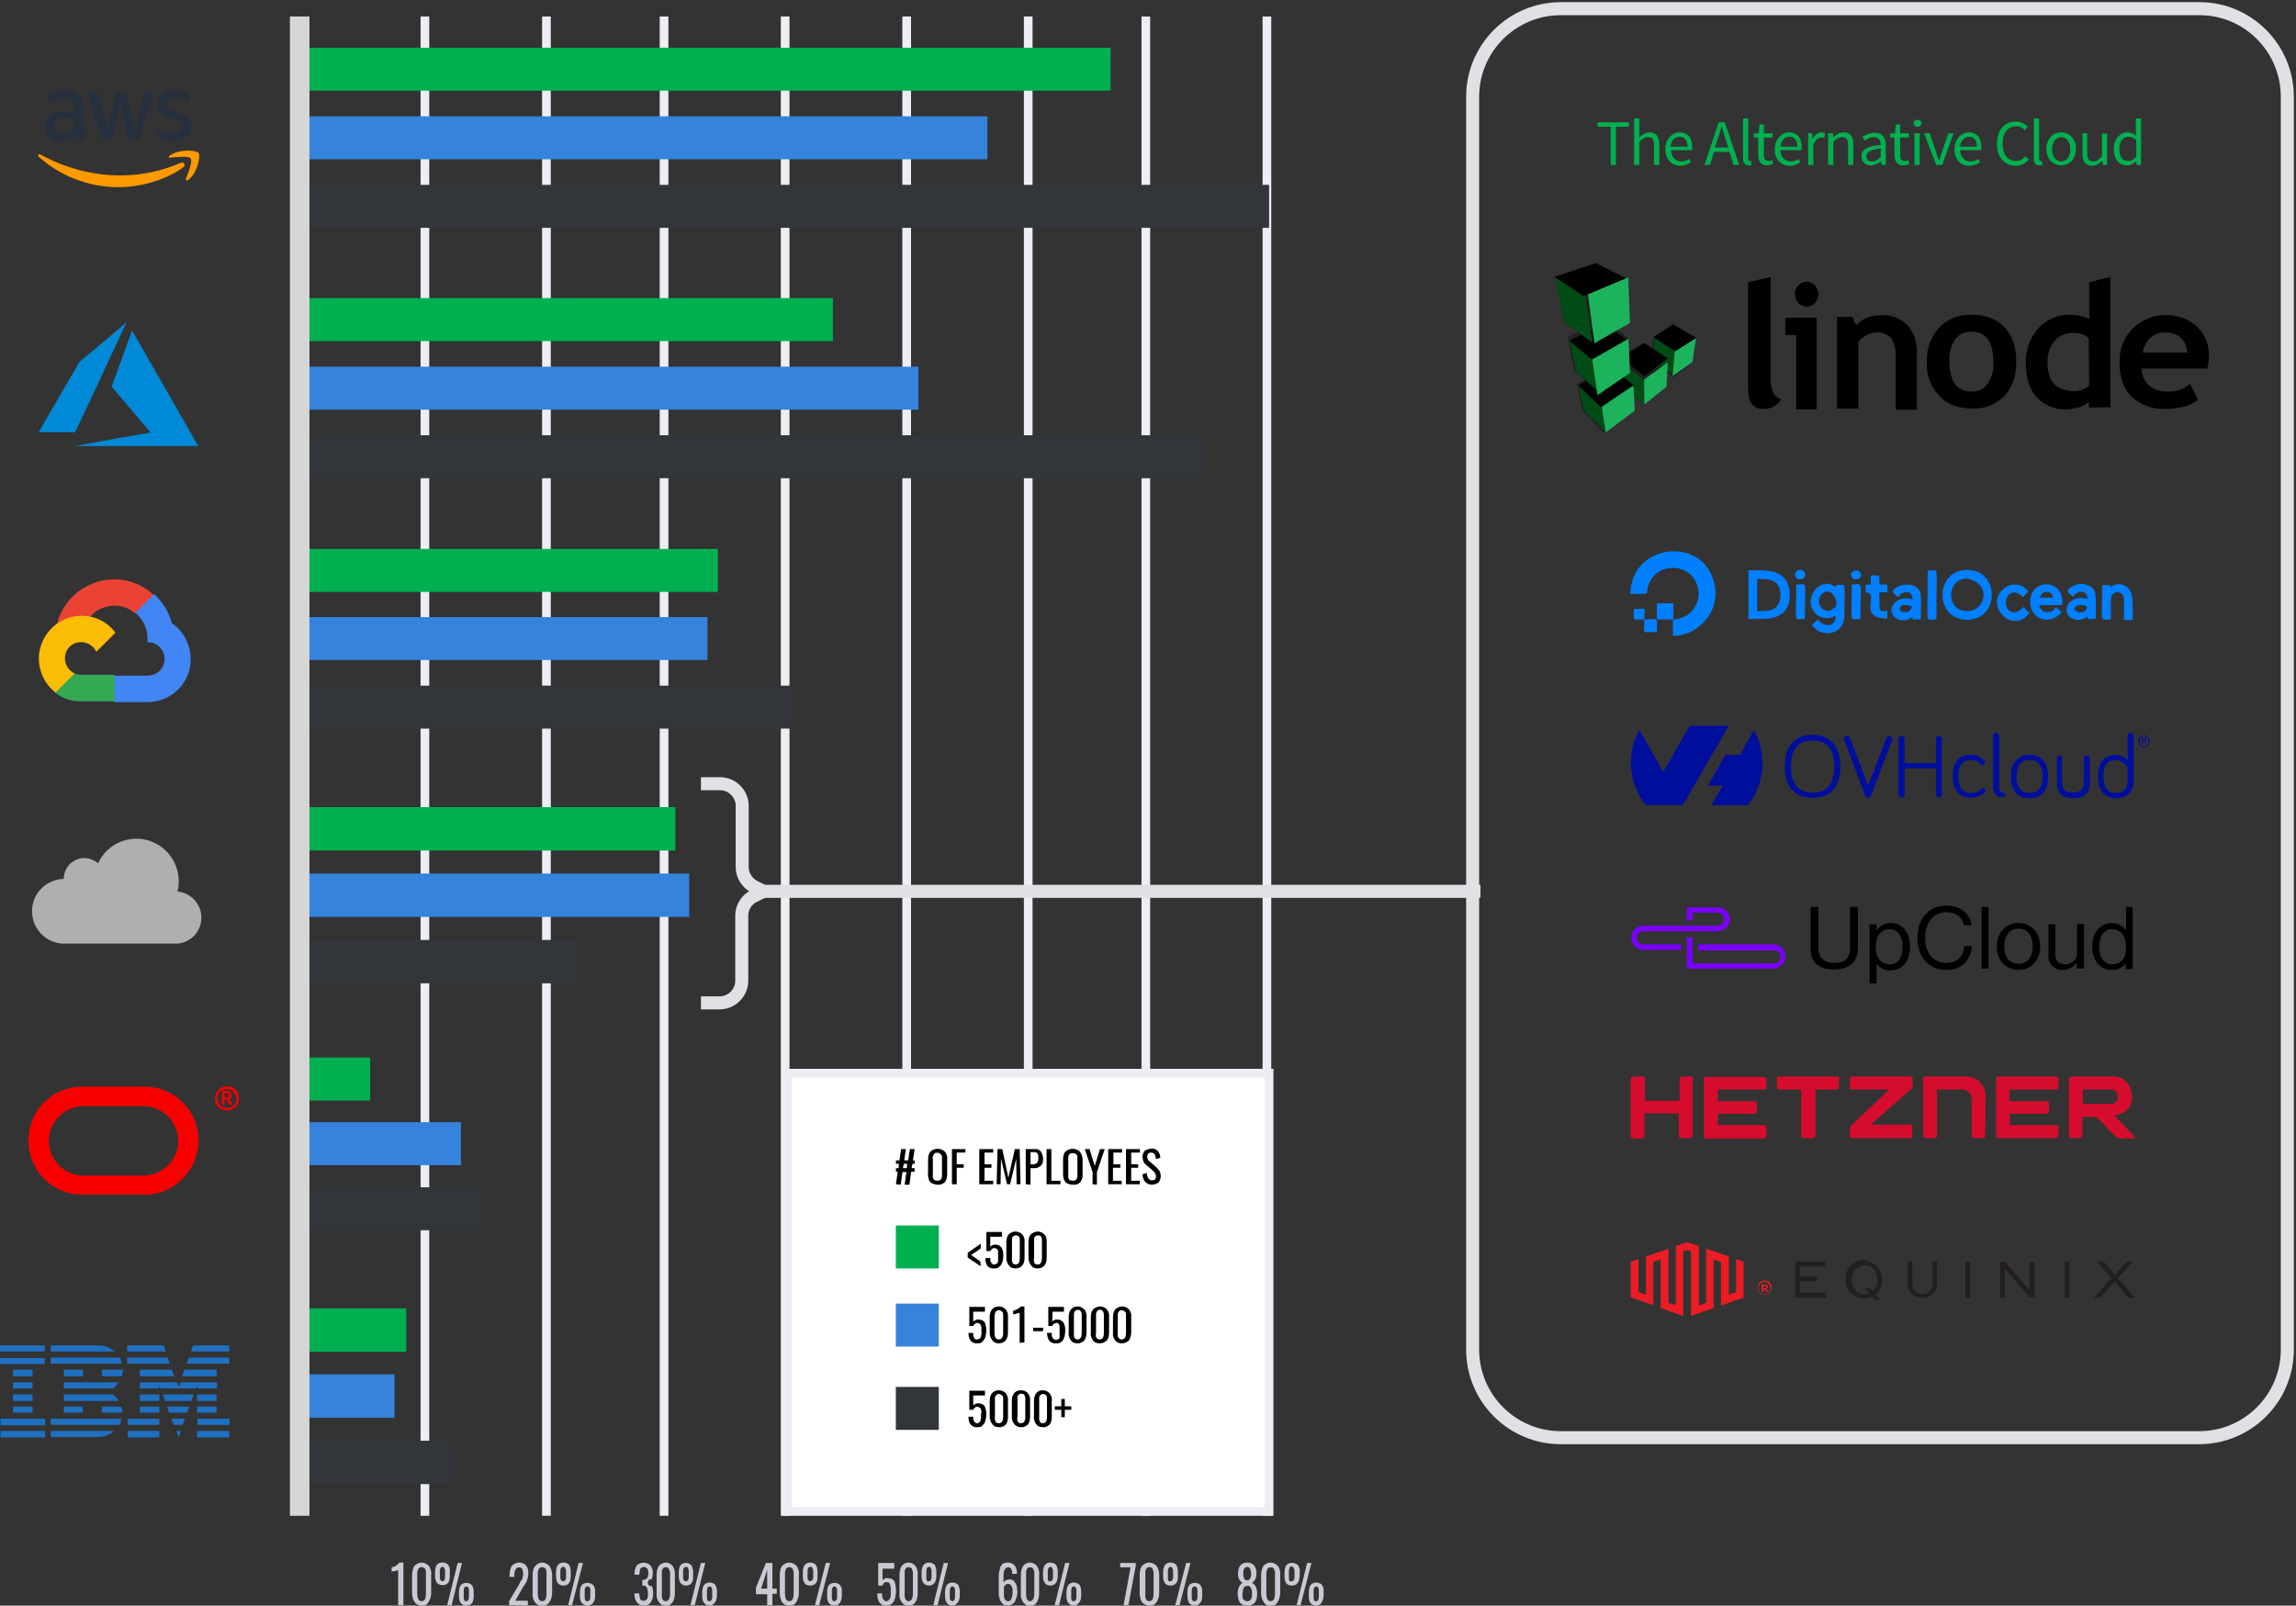 <?xml version="1.0" encoding="utf-8"?>
<!-- Generator: Adobe Illustrator 25.2.3, SVG Export Plug-In . SVG Version: 6.00 Build 0)  -->
<svg version="1.1" id="Layer_1" xmlns="http://www.w3.org/2000/svg" xmlns:xlink="http://www.w3.org/1999/xlink" x="0px" y="0px"
	 viewBox="0 0 529 370" style="enable-background:new 0 0 529 370;" xml:space="preserve">
<rect x="0" y="0" width="529" height="370" fill="#333333" stroke="none"/>
<style type="text/css">
	.st0{fill:none;stroke:#EDEDF4;stroke-width:2;}
	.st1{fill:#C9C9D3;}
	.st2{fill:#252F3E;}
	.st3{fill-rule:evenodd;clip-rule:evenodd;fill:#FF9900;}
	.st4{fill:#EA4335;}
	.st5{fill:#4285F4;}
	.st6{fill:#34A853;}
	.st7{fill:#FBBC05;}
	.st8{fill:#0089D6;}
	.st9{fill:#F80000;}
	.st10{fill-rule:evenodd;clip-rule:evenodd;fill:#1F70C1;}
	.st11{fill:#AFAFAF;}
	.st12{fill:#00B050;}
	.st13{fill:#3683DC;}
	.st14{fill:#32363B;}
	.st15{fill:#FFFFFF;stroke:#EDEDF4;stroke-width:2;}
	.st16{fill:none;stroke:#E1E1E5;stroke-width:3;}
	.st17{fill:#231F20;}
	.st18{fill:#004B16;}
	.st19{fill:#1CB35C;}
	.st20{fill:#D50C2D;}
	.st21{fill:#0080FF;}
	.st22{fill:#000E9C;}
	.st23{fill:#7B00FF;}
	.st24{fill:#EC1C24;}
	.st25{fill:#D6D6D6;}
	.st26{enable-background:new    ;}
</style>
<g transform="translate(0 2)">
	<g>
		<path class="st0" d="M97.9,1.8v345.5"/>
		<path class="st0" d="M125.9,1.8v345.5"/>
		<path class="st0" d="M153,1.8v345.5"/>
		<path class="st0" d="M180.9,1.8v345.5"/>
		<path class="st0" d="M208.9,1.8v345.5"/>
		<path class="st0" d="M264,1.8v345.5"/>
		<path class="st0" d="M291.9,1.8v345.5"/>
		<path class="st0" d="M236.9,1.8v345.5"/>
	</g>
	<g>
		<g transform="translate(90.24 358.078)">
			<path class="st1" d="M1.5,9.8V1.8H1.4L1.2,1.8L0.9,1.9L0.6,2C0.5,2,0.4,2,0.3,2L0.1,2.1H0v-1C0.7,1,1.3,0.6,1.8,0h0.9v9.8H1.5z"
				/>
			<path class="st1" d="M6.9,9.9c-0.6,0-1.2-0.2-1.6-0.8C4.9,8.5,4.7,7.8,4.7,7V2.9c0-0.7,0.2-1.5,0.5-2.1C5.7,0.3,6.3,0,6.9,0
				s1.2,0.3,1.7,0.8C9,1.4,9.2,2.1,9.1,2.9V7c0,0.7-0.2,1.5-0.6,2.1C8.2,9.7,7.5,10,6.9,9.9z M6.9,8.9c0.7,0,1-0.6,1-1.8V2.9
				c0-0.2,0-0.5,0-0.7c0-0.2-0.1-0.4-0.1-0.6C7.7,1.4,7.6,1.3,7.4,1.2C7.1,1,6.7,1,6.4,1.2C6.3,1.3,6.1,1.4,6.1,1.6
				C6,1.8,6,2,5.9,2.1c0,0.2,0,0.5,0,0.7v4.2C5.9,8.3,6.2,8.9,6.9,8.9z"/>
			<path class="st1" d="M11.7,5.2C10.6,5.2,10,4.5,10,3V2.2c0-0.6,0.1-1.2,0.4-1.7c0.7-0.7,1.9-0.7,2.6,0c0.3,0.5,0.5,1,0.4,1.6v0.9
				C13.4,4.5,12.9,5.2,11.7,5.2z M11.7,4.3c0.1,0,0.2,0,0.3-0.1c0.1-0.1,0.2-0.2,0.2-0.3c0-0.1,0.1-0.3,0.1-0.4c0-0.2,0-0.3,0-0.5
				V2.2c0-0.2,0-0.3,0-0.4c0-0.1,0-0.2-0.1-0.3c0-0.1-0.1-0.2-0.1-0.3c-0.1-0.1-0.1-0.1-0.2-0.2C11.9,1,11.8,1,11.7,1
				c-0.1,0-0.2,0-0.3,0.1c-0.1,0.1-0.2,0.2-0.2,0.3c0,0.1-0.1,0.2-0.1,0.4c0,0.2,0,0.3,0,0.5V3c0,0.2,0,0.3,0,0.5
				c0,0.1,0,0.3,0.1,0.4c0,0.1,0.1,0.2,0.2,0.3C11.5,4.3,11.6,4.3,11.7,4.3z M12.8,9.8l2.4-9.7h1l-2.4,9.8L12.8,9.8z M17.2,9.9
				c-1.1,0-1.7-0.7-1.7-2.3V6.9c0-0.6,0.1-1.2,0.4-1.7c0.7-0.7,1.9-0.7,2.6,0c0.3,0.5,0.4,1,0.4,1.6v0.9c0,0.6-0.1,1.2-0.4,1.7
				C18.2,9.7,17.7,9.9,17.2,9.9z M17.2,8.9c0.1,0,0.2,0,0.3-0.1c0.1-0.1,0.2-0.2,0.2-0.3c0-0.1,0.1-0.3,0.1-0.4c0-0.2,0-0.3,0-0.5
				V6.8c0-0.2,0-0.3,0-0.5c0-0.1,0-0.2-0.1-0.4c0-0.1-0.1-0.2-0.2-0.3c-0.1-0.1-0.2-0.1-0.3-0.1c-0.1,0-0.2,0-0.3,0.1
				c-0.1,0.1-0.2,0.2-0.2,0.3c0,0.1-0.1,0.2-0.1,0.4c0,0.2,0,0.3,0,0.5v0.9c0,0.2,0,0.3,0,0.5c0,0.1,0.1,0.3,0.1,0.4
				c0,0.1,0.1,0.2,0.2,0.3C17,8.9,17.1,8.9,17.2,8.9z"/>
		</g>
		<g transform="translate(117.312 358.078)">
			<path class="st1" d="M0,9.8V8.9L2.3,5l0.2-0.4l0.2-0.4L3,3.9C3,3.7,3.1,3.6,3.1,3.4c0-0.1,0.1-0.3,0.1-0.4c0-0.2,0-0.3,0-0.5
				c0-1-0.3-1.4-0.9-1.4c-0.7,0-1.1,0.6-1.1,1.8v0.4H0.1V2.9c0-0.7,0.1-1.5,0.5-2.1C1,0.3,1.7,0,2.3,0c0.6,0,1.2,0.2,1.6,0.7
				c0.4,0.5,0.6,1.2,0.5,1.9c0,0.3,0,0.5-0.1,0.8c0,0.2-0.1,0.5-0.2,0.7C4.1,4.2,4,4.4,3.9,4.6C3.8,4.7,3.7,5,3.5,5.2
				c0,0,0,0.1-0.1,0.1L1.4,8.8h2.9v1.1L0,9.8z"/>
			<path class="st1" d="M7.6,9.9C7,10,6.3,9.7,5.9,9.1C5.5,8.5,5.3,7.8,5.4,7.1V2.9c0-0.7,0.1-1.5,0.6-2.1C6.4,0.3,7,0,7.6,0
				s1.2,0.3,1.7,0.8c0.4,0.6,0.6,1.4,0.6,2.1V7c0,0.7-0.2,1.5-0.6,2.1C8.9,9.7,8.3,10,7.6,9.9z M7.6,8.9c0.7,0,1-0.6,1-1.8V2.9
				c0-0.2,0-0.5,0-0.7c0-0.2-0.1-0.4-0.1-0.6C8.4,1.4,8.3,1.3,8.1,1.2C7.8,1,7.4,1,7.1,1.2C6.9,1.3,6.8,1.4,6.8,1.6
				C6.7,1.8,6.6,2,6.6,2.2c0,0.2,0,0.5,0,0.7v4.2C6.6,8.3,6.9,8.9,7.6,8.9z"/>
			<path class="st1" d="M12.5,5.3c-1.2,0-1.7-0.8-1.7-2.2V2.3c0-0.6,0.1-1.2,0.4-1.7C11.5,0.2,12,0,12.5,0c0.5,0,1,0.2,1.3,0.5
				c0.3,0.5,0.4,1,0.4,1.6V3C14.2,4.5,13.7,5.3,12.5,5.3z M12.5,4.3c0.1,0,0.2,0,0.3-0.1C12.9,4.1,13,4,13,3.9
				c0-0.1,0.1-0.3,0.1-0.4c0-0.2,0-0.3,0-0.5V2.2c0-0.1,0-0.3,0-0.4c0-0.1,0-0.2-0.1-0.3c0-0.1-0.1-0.2-0.1-0.3
				c0-0.1-0.1-0.1-0.2-0.2C12.7,1,12.6,1,12.5,1c-0.1,0-0.2,0-0.3,0.1C12,1.1,12,1.2,11.9,1.4c0,0.1-0.1,0.2-0.1,0.4
				c0,0.2,0,0.3,0,0.5V3c0,0.2,0,0.3,0,0.5c0,0.1,0,0.3,0.1,0.4C12,4,12,4.1,12.1,4.2C12.2,4.3,12.4,4.3,12.5,4.3L12.5,4.3z
				 M13.6,9.8L16,0.1h1l-2.5,9.7H13.6z M18.1,9.9c-1.2,0-1.8-0.8-1.8-2.2V6.9c0-0.6,0.1-1.2,0.4-1.7c0.7-0.7,1.9-0.7,2.7,0
				c0.3,0.5,0.5,1.1,0.4,1.6v0.8c0,0.6-0.1,1.2-0.4,1.6C19.1,9.7,18.6,9.9,18.1,9.9L18.1,9.9z M18.1,8.9c0.1,0,0.2,0,0.3-0.1
				c0.1-0.1,0.2-0.2,0.2-0.3c0-0.1,0.1-0.3,0.1-0.4c0-0.2,0-0.3,0-0.5V6.8c0-0.2,0-0.3,0-0.5c0-0.1,0-0.3-0.1-0.4
				c0-0.1-0.1-0.2-0.2-0.3c-0.1-0.1-0.2-0.1-0.3-0.1c-0.1,0-0.2,0-0.4,0.1c-0.1,0.1-0.2,0.2-0.2,0.3c0,0.1-0.1,0.2-0.1,0.4
				c0,0.2,0,0.3,0,0.5v0.9c0,0.2,0,0.3,0,0.5c0,0.1,0.1,0.3,0.1,0.4c0,0.1,0.1,0.2,0.2,0.3C17.9,8.9,18,8.9,18.1,8.9L18.1,8.9z"/>
		</g>
		<g transform="translate(146.188 358.078)">
			<path class="st1" d="M2.1,9.9C1.5,10,1,9.7,0.6,9.2C0.2,8.7,0,8.1,0,7.4V7.1h1.1v0.2c0,0.2,0,0.4,0.1,0.6c0,0.2,0.1,0.3,0.1,0.5
				c0.1,0.1,0.2,0.3,0.3,0.3C1.8,8.8,2,8.8,2.1,8.8c0.1,0,0.3,0,0.4-0.1c0.1,0,0.2-0.1,0.3-0.2C2.9,8.4,3,8.3,3,8.1
				c0-0.2,0.1-0.3,0.1-0.5c0-0.2,0-0.4,0-0.6c0-0.4-0.1-0.9-0.3-1.3C2.7,5.4,2.3,5.3,2,5.3H1.8V4H2c0.3,0,0.6-0.1,0.9-0.4
				c0.2-0.3,0.3-0.7,0.3-1.1c0-0.4-0.1-0.7-0.2-1.1C2.7,1.2,2.4,1,2.1,1C2,1,1.8,1.1,1.6,1.2C1.5,1.2,1.4,1.4,1.3,1.5
				C1.3,1.7,1.2,1.8,1.2,2c0,0.2,0,0.4-0.1,0.6v0.2H0V2.5c0-0.7,0.2-1.3,0.5-1.8c0.9-0.9,2.3-0.9,3.2,0c0.4,0.5,0.6,1.2,0.5,1.8
				c0,0.5-0.1,1-0.3,1.4C3.6,3.8,3.3,3.9,3.2,4.2C3,4.5,3,4.8,3.2,5.1c0.2,0.3,0.5,0.4,0.8,0.3c0.2,0.5,0.3,1,0.3,1.6
				c0,0.7-0.1,1.5-0.5,2.1C3.4,9.7,2.8,10,2.1,9.9z"/>
			<path class="st1" d="M7.2,9.9C6.6,10,6,9.7,5.6,9.1C5.2,8.5,5,7.8,5.1,7.1V2.9c0-0.7,0.1-1.5,0.5-2.1C6,0.3,6.6,0,7.2,0
				s1.2,0.3,1.6,0.8c0.4,0.6,0.6,1.4,0.5,2.1V7c0,0.7-0.1,1.5-0.5,2.1C8.4,9.7,7.8,10,7.2,9.9z M7.2,8.9c0.6,0,1-0.6,1-1.8V2.9
				c0-0.2,0-0.5,0-0.7C8.1,2,8.1,1.8,8,1.6C8,1.5,7.8,1.3,7.7,1.2C7.4,1,7,1,6.7,1.2C6.6,1.3,6.5,1.5,6.4,1.6C6.3,1.8,6.3,2,6.3,2.2
				c0,0.2,0,0.5,0,0.7v4.2C6.2,8.3,6.5,8.9,7.2,8.9z"/>
			<path class="st1" d="M11.9,5.3c-1.1,0-1.7-0.8-1.7-2.2V2.3c0-0.6,0.1-1.2,0.4-1.7c0.7-0.7,1.8-0.7,2.5,0c0.3,0.5,0.4,1,0.4,1.6
				v0.9C13.6,4.5,13,5.3,11.9,5.3z M11.9,4.3c0.1,0,0.2,0,0.3-0.1c0.1-0.1,0.2-0.2,0.2-0.3c0-0.1,0.1-0.3,0.1-0.4c0-0.1,0-0.3,0-0.5
				V2.2c0-0.1,0-0.3,0-0.4c0-0.1,0-0.2-0.1-0.3c0-0.1-0.1-0.2-0.1-0.3c0-0.1-0.1-0.1-0.2-0.2C12,1,11.7,1,11.5,1.1
				c-0.1,0.1-0.2,0.2-0.2,0.3c0,0.1-0.1,0.2-0.1,0.4c0,0.2,0,0.3,0,0.5V3c0,0.2,0,0.3,0,0.5c0,0.1,0,0.3,0.1,0.4
				c0,0.1,0.1,0.2,0.2,0.3C11.6,4.3,11.8,4.3,11.9,4.3L11.9,4.3z M12.9,9.8l2.4-9.7h1l-2.4,9.7H12.9z M17.3,9.9
				c-1.1,0-1.7-0.8-1.7-2.2V6.9c0-0.6,0.1-1.2,0.4-1.7c0.3-0.4,0.8-0.6,1.3-0.6c0.5,0,1,0.2,1.3,0.5c0.3,0.5,0.4,1.1,0.4,1.6v0.8
				c0,0.6-0.1,1.2-0.4,1.6C18.2,9.7,17.8,9.9,17.3,9.9L17.3,9.9z M17.3,8.9c0.1,0,0.2,0,0.3-0.1c0.1-0.1,0.2-0.2,0.2-0.3
				c0-0.1,0.1-0.3,0.1-0.4c0-0.2,0-0.3,0-0.5V6.8c0-0.2,0-0.3,0-0.5c0-0.1,0-0.2-0.1-0.4c0-0.1-0.1-0.2-0.2-0.3
				c-0.1-0.1-0.2-0.1-0.3-0.1c-0.1,0-0.2,0-0.3,0.1c-0.1,0.1-0.2,0.2-0.2,0.3c0,0.1-0.1,0.2-0.1,0.4c0,0.2,0,0.3,0,0.5v0.9
				c0,0.2,0,0.3,0,0.5c0,0.1,0,0.3,0.1,0.4c0,0.1,0.1,0.2,0.2,0.3C17.1,8.9,17.2,8.9,17.3,8.9L17.3,8.9z"/>
		</g>
		<g transform="translate(174.163 358.078)">
			<path class="st1" d="M2.6,9.8V7.3H0V5.8l2.3-5.7h1.5V6h1v1.2h-1v2.6H2.6z M1.2,6h1.4V1.7L1.2,6z"/>
			<path class="st1" d="M7.7,9.9C7.1,10,6.4,9.7,6,9.1C5.7,8.5,5.5,7.8,5.5,7.1V2.9c0-0.7,0.1-1.5,0.5-2.1C6.5,0.3,7.1,0,7.7,0
				s1.2,0.3,1.7,0.8C9.8,1.4,10,2.1,9.9,2.9V7c0,0.7-0.2,1.5-0.6,2.1C9,9.7,8.3,10,7.7,9.9z M7.7,8.9c0.7,0,1-0.6,1-1.8V2.9
				c0-0.2,0-0.5,0-0.7c0-0.2-0.1-0.4-0.2-0.6C8.5,1.4,8.4,1.3,8.2,1.2C7.9,1,7.5,1,7.2,1.2C7,1.3,6.9,1.4,6.9,1.6
				C6.8,1.8,6.7,2,6.7,2.2c0,0.2,0,0.5,0,0.7v4.2C6.7,8.3,7,8.9,7.7,8.9z"/>
			<path class="st1" d="M12.5,5.3c-1.2,0-1.7-0.8-1.7-2.2V2.3c0-0.6,0.1-1.2,0.4-1.7C11.5,0.2,12,0,12.5,0c0.5,0,1,0.2,1.3,0.5
				c0.3,0.5,0.4,1,0.4,1.6V3C14.3,4.5,13.7,5.3,12.5,5.3z M12.5,4.3c0.1,0,0.2,0,0.3-0.1C13,4.1,13,4,13.1,3.9
				c0-0.1,0.1-0.3,0.1-0.4c0-0.2,0-0.3,0-0.5V2.2c0-0.1,0-0.3,0-0.4c0-0.1,0-0.2-0.1-0.3c0-0.1-0.1-0.2-0.1-0.3
				c0-0.1-0.1-0.1-0.2-0.2C12.7,1,12.6,1,12.5,1c-0.1,0-0.2,0-0.3,0.1C12.1,1.1,12,1.2,12,1.4c0,0.1-0.1,0.2-0.1,0.4
				c0,0.2,0,0.3,0,0.5V3c0,0.2,0,0.3,0,0.5c0,0.1,0,0.3,0.1,0.4c0,0.1,0.1,0.2,0.2,0.3C12.3,4.3,12.4,4.3,12.5,4.3L12.5,4.3z
				 M13.6,9.8l2.5-9.7h1l-2.5,9.7H13.6z M18.1,9.9c-1.2,0-1.7-0.8-1.7-2.2V6.9c0-0.6,0.1-1.2,0.4-1.7c0.7-0.7,1.9-0.7,2.6,0
				c0.3,0.5,0.5,1.1,0.4,1.6v0.8c0,0.6-0.1,1.2-0.4,1.6C19.1,9.7,18.6,9.9,18.1,9.9L18.1,9.9z M18.1,8.9c0.1,0,0.2,0,0.3-0.1
				c0.1-0.1,0.2-0.2,0.2-0.3c0-0.1,0.1-0.3,0.1-0.4c0-0.2,0-0.3,0-0.5V6.8c0-0.2,0-0.3,0-0.5c0-0.1,0-0.3-0.1-0.4
				c0-0.1-0.1-0.2-0.2-0.3c-0.1-0.1-0.2-0.1-0.3-0.1c-0.1,0-0.2,0-0.3,0.1c-0.1,0.1-0.2,0.2-0.2,0.3c0,0.1-0.1,0.2-0.1,0.4
				c0,0.2,0,0.3,0,0.5v0.9c0,0.2,0,0.3,0,0.5c0,0.1,0.1,0.3,0.1,0.4c0,0.1,0.1,0.2,0.2,0.3C17.9,8.9,18,8.9,18.1,8.9L18.1,8.9z"/>
		</g>
		<g transform="translate(202.137 358.078)">
			<path class="st1" d="M2.1,9.9C1.5,10,0.9,9.7,0.5,9.2C0.1,8.6,0,7.9,0,7.1h1.1v0.5c0,0.2,0,0.3,0.1,0.5c0,0.1,0.1,0.3,0.2,0.4
				c0.1,0.1,0.2,0.2,0.3,0.3C1.8,8.9,2,8.9,2.1,8.9c0.1,0,0.2,0,0.3-0.1c0.1,0,0.2-0.1,0.3-0.2c0.1-0.1,0.1-0.2,0.2-0.3
				C2.9,8.3,3,8.2,3,8.1c0-0.1,0-0.3,0.1-0.4c0-0.2,0-0.3,0-0.5s0-0.3,0-0.5s0-0.5,0-0.7c0-0.2,0-0.4-0.1-0.6C3,5.2,2.9,5,2.9,4.9
				C2.8,4.8,2.7,4.6,2.6,4.6C2.4,4.5,2.3,4.5,2.1,4.5c-0.2,0-0.4,0.1-0.6,0.2C1.4,4.9,1.2,5.1,1.2,5.3h-1V0.1h3.7v1.3H1.2L1.2,4.1
				c0.3-0.4,0.8-0.6,1.3-0.5c0.3,0,0.6,0.1,0.9,0.2c0.2,0.1,0.4,0.3,0.6,0.6C4,4.6,4.1,4.9,4.2,5.2C4.2,5.6,4.3,6,4.3,6.4
				c0,0.4,0,0.8-0.1,1.1c0,0.3-0.1,0.7-0.2,1C3.9,8.8,3.8,9,3.6,9.2C3.4,9.5,3.2,9.6,3,9.7C2.7,9.8,2.4,9.9,2.1,9.9z"/>
			<path class="st1" d="M7.2,9.9C6.6,10,6,9.7,5.6,9.1C5.2,8.5,5,7.8,5.1,7.1V2.9c0-0.7,0.1-1.5,0.5-2.1C6,0.3,6.6,0,7.2,0
				s1.2,0.3,1.6,0.8c0.4,0.6,0.6,1.4,0.5,2.1V7c0,0.7-0.1,1.5-0.5,2.1C8.4,9.7,7.8,10,7.2,9.9z M7.2,8.9c0.6,0,1-0.6,1-1.8V2.9
				c0-0.2,0-0.5,0-0.7C8.1,2,8.1,1.8,8,1.6C8,1.4,7.9,1.3,7.7,1.2C7.4,1,7,1,6.7,1.2C6.6,1.3,6.5,1.4,6.4,1.6C6.3,1.8,6.3,2,6.3,2.2
				c0,0.2,0,0.5,0,0.7v4.2C6.2,8.3,6.6,8.9,7.2,8.9z"/>
			<path class="st1" d="M11.9,5.3c-1.1,0-1.7-0.8-1.7-2.2V2.3c0-0.6,0.1-1.2,0.4-1.7C10.9,0.2,11.4,0,11.9,0c0.5,0,0.9,0.2,1.3,0.5
				c0.3,0.5,0.4,1,0.4,1.6V3C13.6,4.5,13,5.3,11.9,5.3z M11.9,4.3c0.1,0,0.2,0,0.3-0.1c0.1-0.1,0.2-0.2,0.2-0.3
				c0-0.1,0.1-0.3,0.1-0.4c0-0.2,0-0.3,0-0.5V2.2c0-0.1,0-0.3,0-0.4c0-0.1,0-0.2-0.1-0.3c0-0.1-0.1-0.2-0.1-0.3
				c-0.1-0.1-0.1-0.1-0.2-0.2C12.1,1,12,1,11.9,1c-0.1,0-0.2,0-0.3,0.1c-0.1,0.1-0.2,0.2-0.2,0.3c0,0.1-0.1,0.2-0.1,0.4
				c0,0.2,0,0.3,0,0.5v0.9c0,0.2,0,0.3,0,0.5c0,0.1,0,0.3,0.1,0.4c0,0.1,0.1,0.2,0.2,0.3C11.7,4.3,11.8,4.3,11.9,4.3L11.9,4.3z
				 M12.9,9.8l2.4-9.7h1l-2.4,9.7L12.9,9.8z M17.3,9.9c-1.1,0-1.7-0.8-1.7-2.2V6.9c0-0.6,0.1-1.2,0.4-1.7c0.3-0.4,0.8-0.6,1.3-0.6
				c0.5,0,1,0.2,1.3,0.5c0.3,0.5,0.4,1.1,0.4,1.6v0.8c0,0.6-0.1,1.2-0.4,1.6C18.2,9.7,17.8,9.9,17.3,9.9L17.3,9.9z M17.3,8.9
				c0.1,0,0.2,0,0.3-0.1c0.1-0.1,0.2-0.2,0.2-0.3c0-0.1,0.1-0.3,0.1-0.4c0-0.2,0-0.3,0-0.5V6.8c0-0.2,0-0.3,0-0.5
				c0-0.1,0-0.3-0.1-0.4c0-0.1-0.1-0.2-0.2-0.3c-0.1-0.1-0.2-0.1-0.3-0.1c-0.1,0-0.2,0-0.3,0.1c-0.1,0.1-0.2,0.2-0.2,0.3
				c0,0.1-0.1,0.2-0.1,0.4c0,0.2,0,0.3,0,0.5v0.9c0,0.2,0,0.3,0,0.5c0,0.1,0,0.3,0.1,0.4C16.9,8.7,17.1,8.9,17.3,8.9L17.3,8.9z"/>
		</g>
		<g transform="translate(230.111 358.078)">
			<path class="st1" d="M2.1,9.9c-0.3,0-0.7-0.1-1-0.2C0.9,9.5,0.7,9.3,0.5,9C0.3,8.7,0.2,8.3,0.1,8C0,7.6,0,7.2,0,6.7V3.5
				C0,3,0,2.6,0.1,2.1C0.2,1.7,0.3,1.4,0.4,1c0.1-0.3,0.4-0.6,0.6-0.8C1.4,0.1,1.7,0,2.1,0c0.6,0,1.1,0.2,1.5,0.6
				C4,1.1,4.2,1.7,4.2,2.4v0.1c0,0,0,0.1,0,0.1H3.1c0-0.4,0-0.8-0.2-1.1C2.7,1.2,2.4,1,2.1,1.1c-0.6,0-1,0.7-1,2v1.5
				c0.1-0.2,0.3-0.4,0.5-0.5C1.8,4,2.1,3.9,2.4,3.9c0.3,0,0.5,0,0.7,0.1c0.2,0.1,0.4,0.2,0.5,0.4C3.8,4.6,3.9,4.8,4,5
				c0.1,0.2,0.2,0.5,0.2,0.8c0,0.3,0.1,0.6,0.1,0.9c0,0.3,0,0.7-0.1,1C4.1,8,4,8.3,3.9,8.6C3.8,8.8,3.7,9.1,3.5,9.3
				C3.3,9.5,3.1,9.6,2.9,9.7C2.6,9.8,2.4,9.9,2.1,9.9z M2.1,8.9c0.2,0,0.3,0,0.5-0.1c0.1-0.1,0.2-0.2,0.3-0.4C3,8.1,3,8,3.1,7.8
				c0-0.2,0.1-0.5,0.1-0.7c0-0.2,0-0.4,0-0.5s0-0.3,0-0.4c0-0.1,0-0.3-0.1-0.4C3,5.6,3,5.5,2.9,5.4c0-0.1-0.1-0.2-0.2-0.3
				C2.7,5.1,2.6,5,2.5,5C2.4,5,2.3,4.9,2.1,4.9C1.9,4.9,1.7,5,1.6,5.1C1.4,5.3,1.3,5.4,1.2,5.6V7C1.1,8.3,1.5,8.9,2.1,8.9z"/>
			<path class="st1" d="M7.2,9.9C6.6,10,6,9.7,5.6,9.1c-0.4-0.6-0.6-1.3-0.5-2V2.9c0-0.7,0.1-1.5,0.5-2.1C6,0.3,6.6,0,7.2,0
				s1.2,0.3,1.6,0.8c0.4,0.6,0.6,1.4,0.5,2.1V7c0,0.7-0.1,1.5-0.5,2.1C8.5,9.7,7.9,10,7.2,9.9z M7.2,8.9c0.6,0,1-0.6,1-1.8V2.9
				c0-0.2,0-0.5,0-0.7C8.2,2,8.1,1.8,8,1.6C8,1.5,7.9,1.3,7.7,1.2C7.6,1.1,7.4,1.1,7.2,1.1c-0.2,0-0.4,0-0.5,0.1
				C6.6,1.3,6.5,1.5,6.4,1.6C6.4,1.8,6.3,2,6.3,2.2c0,0.2,0,0.5,0,0.7v4.2C6.3,8.3,6.6,8.9,7.2,8.9z"/>
			<path class="st1" d="M11.9,5.3c-1.1,0-1.7-0.8-1.7-2.2V2.3c0-0.6,0.1-1.2,0.4-1.7c0.3-0.4,0.8-0.6,1.3-0.6c0.5,0,0.9,0.2,1.3,0.5
				c0.3,0.5,0.4,1,0.4,1.6v0.9C13.6,4.5,13,5.3,11.9,5.3z M11.9,4.3c0.1,0,0.2,0,0.3-0.1c0.1-0.1,0.2-0.2,0.2-0.3
				c0-0.1,0.1-0.3,0.1-0.4c0-0.1,0-0.3,0-0.5V2.2c0-0.1,0-0.3,0-0.4c0-0.1,0-0.2-0.1-0.3c0-0.1-0.1-0.2-0.1-0.3
				c-0.1-0.1-0.1-0.1-0.2-0.2C12.1,1,12,1,11.9,1c-0.1,0-0.2,0-0.3,0.1c-0.1,0.1-0.2,0.2-0.2,0.3c0,0.1-0.1,0.2-0.1,0.4
				c0,0.2,0,0.3,0,0.5v0.9c0,0.2,0,0.3,0,0.5c0,0.1,0,0.3,0.1,0.4c0,0.1,0.1,0.2,0.2,0.3C11.7,4.3,11.8,4.3,11.9,4.3L11.9,4.3z
				 M12.9,9.8l2.4-9.7h1l-2.4,9.7H12.9z M17.3,9.9c-1.1,0-1.7-0.8-1.7-2.2V6.9c0-0.6,0.1-1.2,0.4-1.7c0.3-0.4,0.8-0.6,1.3-0.6
				c0.5,0,0.9,0.2,1.3,0.5c0.3,0.5,0.4,1.1,0.4,1.6v0.8c0,0.6-0.1,1.2-0.4,1.6C18.2,9.7,17.8,9.9,17.3,9.9L17.3,9.9z M17.3,8.9
				c0.1,0,0.2,0,0.3-0.1c0.1-0.1,0.2-0.2,0.2-0.3c0-0.1,0.1-0.3,0.1-0.4c0-0.2,0-0.3,0-0.5V6.8c0-0.2,0-0.3,0-0.5
				c0-0.1,0-0.2-0.1-0.4c0-0.1-0.1-0.2-0.2-0.3c-0.1-0.1-0.2-0.1-0.3-0.1c-0.1,0-0.2,0-0.3,0.1c-0.1,0.1-0.2,0.2-0.2,0.3
				c0,0.1-0.1,0.2-0.1,0.4c0,0.2,0,0.3,0,0.5v0.9c0,0.2,0,0.3,0,0.5c0,0.1,0,0.3,0.1,0.4c0,0.1,0.1,0.2,0.2,0.3
				C17.1,8.9,17.2,8.9,17.3,8.9L17.3,8.9z"/>
		</g>
		<g transform="translate(258.086 358.078)">
			<path class="st1" d="M0.8,9.8l1.6-8.7H0v-1h3.6v0.6L1.9,9.8H0.8z"/>
			<path class="st1" d="M6.7,9.9c-0.6,0-1.3-0.3-1.7-0.8C4.7,8.5,4.5,7.8,4.5,7.1V2.9c0-0.7,0.1-1.5,0.5-2.1C5.5,0.3,6.1,0,6.7,0
				S8,0.3,8.4,0.8C8.8,1.4,9,2.1,9,2.9V7c0,0.7-0.2,1.5-0.6,2.1C8,9.7,7.4,10,6.7,9.9z M6.7,8.9c0.7,0,1-0.6,1-1.8V2.9
				c0-0.2,0-0.5,0-0.7c0-0.2-0.1-0.4-0.2-0.6C7.5,1.4,7.4,1.3,7.3,1.2C6.9,1,6.6,1,6.2,1.2C6.1,1.3,6,1.4,5.9,1.6
				C5.8,1.8,5.8,2,5.8,2.2c0,0.2,0,0.5,0,0.7v4.2C5.7,8.3,6,8.9,6.7,8.9z"/>
			<path class="st1" d="M11.6,5.3c-1.2,0-1.7-0.8-1.7-2.2V2.3c0-0.6,0.1-1.2,0.4-1.7C10.6,0.2,11.1,0,11.6,0c0.5,0,1,0.2,1.3,0.5
				c0.3,0.5,0.4,1,0.4,1.6V3C13.4,4.5,12.8,5.3,11.6,5.3z M11.6,4.3c0.1,0,0.2,0,0.3-0.1C12,4.1,12.1,4,12.1,3.9
				c0-0.1,0.1-0.3,0.1-0.4c0-0.2,0-0.3,0-0.5V2.2c0-0.1,0-0.3,0-0.4c0-0.1,0-0.2-0.1-0.3c0-0.1-0.1-0.2-0.1-0.3
				c-0.1-0.1-0.1-0.1-0.2-0.2C11.8,1,11.7,1,11.6,1c-0.1,0-0.2,0-0.3,0.1c-0.1,0.1-0.2,0.2-0.2,0.3c0,0.1-0.1,0.2-0.1,0.4
				c0,0.2,0,0.3,0,0.5v0.9c0,0.2,0,0.3,0,0.5c0,0.1,0,0.3,0.1,0.4c0,0.1,0.1,0.2,0.2,0.3C11.3,4.3,11.5,4.3,11.6,4.3L11.6,4.3z
				 M12.7,9.8l2.5-9.7h1l-2.5,9.7H12.7z M17.2,9.9c-1.2,0-1.7-0.8-1.7-2.2V6.9c0-0.6,0.1-1.2,0.4-1.7c0.7-0.7,1.9-0.7,2.6,0
				c0.3,0.5,0.5,1.1,0.4,1.6v0.8c0,0.6-0.1,1.2-0.4,1.6C18.2,9.7,17.7,9.9,17.2,9.9L17.2,9.9z M17.2,8.9c0.1,0,0.2,0,0.3-0.1
				c0.1-0.1,0.2-0.2,0.2-0.3c0-0.1,0.1-0.3,0.1-0.4c0-0.2,0-0.3,0-0.5V6.8c0-0.2,0-0.3,0-0.5c0-0.1,0-0.3-0.1-0.4
				c0-0.1-0.1-0.2-0.2-0.3c-0.1-0.1-0.2-0.1-0.3-0.1c-0.1,0-0.2,0-0.4,0.1c-0.1,0.1-0.2,0.2-0.2,0.3c0,0.1-0.1,0.2-0.1,0.4
				c0,0.2,0,0.3,0,0.5v0.9c0,0.2,0,0.3,0,0.5c0,0.1,0,0.3,0.1,0.4c0,0.1,0.1,0.2,0.2,0.3C17,8.9,17.1,8.9,17.2,8.9L17.2,8.9z"/>
		</g>
		<g transform="translate(285.158 358.078)">
			<path class="st1" d="M2.2,9.9C1.6,10,0.9,9.7,0.5,9.2C0.1,8.6,0,7.8,0,7.1c0-0.5,0.1-1,0.3-1.5c0.2-0.4,0.5-0.7,0.8-0.9
				c-0.7-0.5-1.1-1.3-1-2.2c0-0.7,0.1-1.3,0.5-1.8C1,0.2,1.6,0,2.2,0c0.6,0,1.2,0.2,1.6,0.7c0.4,0.5,0.6,1.2,0.5,1.8
				c0.1,0.9-0.3,1.7-1,2.2C3.7,4.9,4,5.2,4.2,5.6c0.2,0.5,0.3,1,0.3,1.5c0,0.7-0.1,1.5-0.5,2.1C3.5,9.7,2.9,10,2.2,9.9z M1.7,8.8
				C1.9,8.9,2,8.9,2.2,8.9c0.2,0,0.4,0,0.5-0.1C2.9,8.7,3,8.5,3.1,8.4C3.2,8.2,3.2,8,3.3,7.8c0-0.2,0-0.5,0-0.7c0-0.3,0-0.6-0.1-0.9
				C3.2,6,3,5.8,2.9,5.6C2.7,5.4,2.5,5.3,2.2,5.4C2,5.4,1.8,5.4,1.7,5.5C1.5,5.6,1.4,5.7,1.4,5.9C1.3,6.1,1.2,6.3,1.2,6.5
				c0,0.2-0.1,0.5-0.1,0.7c0,0.2,0,0.5,0,0.7c0,0.2,0.1,0.4,0.2,0.6C1.4,8.5,1.5,8.7,1.7,8.8z M2.2,4.1c0.3,0,0.6-0.2,0.7-0.5
				C3,3.4,3.1,3.2,3.1,3.1c0-0.2,0-0.4,0-0.6c0-0.4-0.1-0.7-0.2-1C2.8,1.2,2.5,1,2.2,1C1.9,1,1.7,1.2,1.5,1.4
				c-0.2,0.3-0.2,0.7-0.2,1c0,0.2,0,0.4,0,0.6c0,0.2,0.1,0.4,0.1,0.5C1.5,3.7,1.6,3.9,1.8,4C1.9,4.1,2.1,4.1,2.2,4.1z"/>
			<path class="st1" d="M7.6,9.9C7,10,6.3,9.7,6,9.1c-0.4-0.6-0.6-1.3-0.6-2V2.9c0-0.7,0.2-1.5,0.5-2.1C6.4,0.3,7,0,7.6,0
				c0.6,0,1.2,0.3,1.7,0.8c0.4,0.6,0.6,1.4,0.5,2.1V7c0,0.7-0.2,1.5-0.6,2.1C8.9,9.7,8.3,10,7.6,9.9z M7.6,8.9c0.7,0,1-0.6,1-1.8
				V2.9c0-0.2,0-0.5,0-0.7c0-0.2-0.1-0.4-0.2-0.6C8.4,1.5,8.3,1.3,8.1,1.2C8,1.1,7.8,1.1,7.6,1.1c-0.2,0-0.4,0-0.5,0.1
				C7,1.3,6.8,1.5,6.8,1.6C6.7,1.8,6.7,2,6.6,2.2c0,0.2,0,0.5,0,0.7v4.2C6.6,8.3,6.9,8.9,7.6,8.9z"/>
			<path class="st1" d="M12.5,5.3c-1.2,0-1.7-0.7-1.7-2.2V2.3c0-0.6,0.1-1.2,0.4-1.7c0.7-0.7,1.9-0.7,2.7,0c0.3,0.5,0.5,1,0.4,1.6
				v0.9C14.2,4.5,13.7,5.3,12.5,5.3z M12.5,4.3c0.1,0,0.2,0,0.3-0.1C12.9,4.1,13,4,13,3.9c0-0.1,0.1-0.3,0.1-0.4c0-0.1,0-0.3,0-0.5
				V2.2c0-0.1,0-0.3,0-0.4c0-0.1,0-0.2-0.1-0.3c0-0.1-0.1-0.2-0.1-0.3c-0.1-0.1-0.1-0.1-0.2-0.2c-0.1,0-0.2-0.1-0.3-0.1
				c-0.1,0-0.2,0-0.4,0.1C12,1.2,12,1.3,11.9,1.4c0,0.1-0.1,0.2-0.1,0.4c0,0.2,0,0.3,0,0.5v0.9c0,0.2,0,0.3,0,0.5
				c0,0.1,0.1,0.3,0.1,0.4c0,0.1,0.1,0.2,0.2,0.3C12.3,4.3,12.4,4.3,12.5,4.3L12.5,4.3z M13.6,9.8L16,0.1h1l-2.5,9.7L13.6,9.8z
				 M18.1,9.9c-1.2,0-1.7-0.7-1.7-2.2V6.9c0-0.6,0.1-1.2,0.4-1.7c0.3-0.4,0.8-0.6,1.3-0.6c0.5,0,1,0.2,1.3,0.5
				c0.3,0.5,0.5,1,0.4,1.6v0.8c0,0.6-0.1,1.2-0.4,1.6C19.1,9.7,18.6,9.9,18.1,9.9L18.1,9.9z M18.1,8.9c0.1,0,0.2,0,0.3-0.1
				c0.1-0.1,0.2-0.2,0.2-0.3c0-0.1,0.1-0.3,0.1-0.4c0-0.2,0-0.3,0-0.5V6.8c0-0.2,0-0.3,0-0.5c0-0.1,0-0.2-0.1-0.4
				c0-0.1-0.1-0.2-0.2-0.3c-0.1-0.1-0.2-0.1-0.3-0.1c-0.1,0-0.2,0-0.3,0.1c-0.1,0.1-0.2,0.2-0.2,0.3c0,0.1-0.1,0.2-0.1,0.4
				c0,0.2,0,0.3,0,0.5v0.9c0,0.2,0,0.3,0,0.5c0,0.1,0,0.3,0.1,0.4c0,0.1,0.1,0.2,0.2,0.3C17.9,8.9,18,8.9,18.1,8.9L18.1,8.9z"/>
		</g>
	</g>
	<g transform="translate(0 18.941)">
		<g transform="translate(8.839)">
			<path class="st2" d="M10.4,8c0,0.4,0,0.7,0.1,1.1c0.1,0.3,0.3,0.6,0.4,0.9c0.1,0.1,0.1,0.2,0.1,0.3c0,0.2-0.1,0.3-0.2,0.4
				L10,11.2c-0.1,0.1-0.2,0.1-0.3,0.1c-0.1,0-0.3-0.1-0.4-0.2c-0.2-0.2-0.3-0.4-0.4-0.6c-0.1-0.2-0.2-0.4-0.4-0.7
				c-0.9,1.1-2.2,1.7-3.6,1.7c-0.9,0-1.8-0.3-2.5-0.9C1.2,9.2,1.2,7,2.6,5.7c0.9-0.7,1.9-1,3-1c0.4,0,0.9,0,1.3,0.1
				C7.5,4.9,7.9,5,8.4,5.1V4.2c0.1-0.7-0.1-1.4-0.6-2c-0.6-0.4-1.3-0.6-2-0.6C5.4,1.7,5,1.7,4.5,1.9C4.1,2,3.6,2.1,3.2,2.3
				C3.1,2.3,2.9,2.4,2.8,2.4c-0.1,0-0.1,0-0.2,0c-0.2,0-0.3-0.1-0.3-0.4V1.5c0-0.1,0-0.3,0.1-0.4c0.1-0.1,0.2-0.2,0.3-0.3
				c0.5-0.2,1-0.4,1.6-0.5C4.9,0.1,5.6,0,6.2,0c1.5,0,2.5,0.3,3.2,1c0.7,0.8,1.1,1.9,1,3L10.4,8L10.4,8z M5.4,9.9
				c0.4,0,0.9-0.1,1.3-0.2c0.5-0.2,0.9-0.4,1.2-0.8c0.2-0.2,0.3-0.5,0.4-0.8C8.4,7.8,8.4,7.4,8.4,7V6.5C8,6.5,7.7,6.4,7.3,6.3
				c-0.4,0-0.8-0.1-1.2-0.1C5.5,6.2,4.8,6.4,4.3,6.8C3.6,7.2,3.4,8,3.7,8.8S4.6,10,5.4,9.9L5.4,9.9z M15.3,11.2
				c-0.2,0-0.3,0-0.5-0.1c-0.1-0.1-0.2-0.3-0.3-0.5l-2.9-9.5c-0.1-0.2-0.1-0.3-0.1-0.5c0-0.1,0-0.2,0.1-0.2s0.1-0.1,0.2-0.1h1.2
				c0.2,0,0.3,0,0.5,0.1c0.1,0.1,0.2,0.3,0.3,0.5l2.1,8.2l1.9-8.1c0-0.2,0.1-0.3,0.2-0.5c0.1-0.1,0.3-0.1,0.5-0.1h1
				c0.2,0,0.3,0,0.5,0.1c0.1,0.1,0.2,0.3,0.2,0.5l2,8.3l2.1-8.2c0-0.2,0.1-0.3,0.2-0.5c0.1-0.1,0.3-0.1,0.5-0.1h1.1
				c0.1,0,0.2,0,0.2,0.1s0.1,0.1,0.1,0.2c0,0.1,0,0.1,0,0.2c0,0.1-0.1,0.2-0.1,0.3l-3,9.5c0,0.2-0.1,0.4-0.3,0.5
				c-0.1,0.1-0.3,0.1-0.5,0.1h-1.1c-0.2,0-0.3,0-0.5-0.1c-0.1-0.1-0.2-0.3-0.2-0.5L19,2.7l-1.9,7.9c0,0.2-0.1,0.4-0.2,0.5
				c-0.1,0.1-0.3,0.1-0.5,0.1L15.3,11.2z M31.1,11.6c-0.6,0-1.3-0.1-1.9-0.2c-0.5-0.1-1-0.3-1.4-0.5c-0.2-0.1-0.3-0.2-0.4-0.3
				c0-0.1-0.1-0.2-0.1-0.3V9.5c0-0.3,0.1-0.4,0.3-0.4c0.1,0,0.1,0,0.2,0c0.1,0,0.2,0.1,0.3,0.1c0.4,0.2,0.9,0.3,1.3,0.4
				c0.5,0.1,1,0.2,1.5,0.2c0.6,0,1.2-0.1,1.8-0.4c0.4-0.2,0.7-0.7,0.7-1.2c0-0.3-0.1-0.6-0.3-0.9c-0.4-0.3-0.8-0.5-1.2-0.7L30,6.2
				c-0.8-0.2-1.5-0.6-2-1.3c-0.4-0.5-0.6-1.1-0.6-1.7c0-0.5,0.1-0.9,0.3-1.4c0.2-0.4,0.5-0.7,0.9-1c0.4-0.3,0.8-0.5,1.3-0.7
				C30.5,0.1,31,0,31.5,0c0.3,0,0.6,0,0.8,0.1c0.3,0,0.5,0.1,0.8,0.1s0.5,0.1,0.7,0.2c0.2,0.1,0.4,0.1,0.5,0.2
				c0.1,0.1,0.3,0.2,0.4,0.3c0.1,0.1,0.1,0.3,0.1,0.4v0.6c0,0.3-0.1,0.4-0.3,0.4c-0.2,0-0.3-0.1-0.5-0.1c-0.7-0.3-1.5-0.5-2.4-0.5
				c-0.6,0-1.1,0.1-1.6,0.3c-0.4,0.2-0.6,0.7-0.6,1.1c0,0.3,0.1,0.6,0.4,0.9c0.4,0.3,0.8,0.5,1.3,0.7l1.7,0.6
				c0.7,0.2,1.4,0.6,1.9,1.2c0.4,0.5,0.6,1.1,0.6,1.7c0,0.5-0.1,1-0.3,1.4c-0.2,0.4-0.5,0.8-0.9,1.1c-0.4,0.3-0.9,0.5-1.4,0.7
				C32.3,11.5,31.7,11.6,31.1,11.6L31.1,11.6z"/>
			<g transform="translate(0 13.788)">
				<path class="st3" d="M33.4,3.8c-4,3-9.9,4.6-15,4.6c-6.7,0-13.3-2.5-18.3-7c-0.4-0.3,0-0.8,0.4-0.5C6.2,4,12.5,5.7,18.9,5.7
					c4.8,0,9.5-1,13.9-2.9C33.5,2.5,34.1,3.3,33.4,3.8z"/>
				<path class="st3" d="M35.1,1.8c-0.5-0.7-3.4-0.3-4.7-0.2c-0.4,0.1-0.5-0.3-0.1-0.5c2.3-1.6,6.1-1.2,6.6-0.6s-0.1,4.4-2.3,6.2
					C34.2,7,33.9,6.8,34,6.4C34.5,5.2,35.6,2.5,35.1,1.8z"/>
			</g>
		</g>
		<g>
			<g transform="translate(8.99 112.562)">
				<path class="st4" d="M22.1,7.8h1.1l3-3l0.1-1.3C22.8,0.3,18-0.8,13.4,0.6s-8,5-9.2,9.5C4.5,10,4.9,9.9,5.3,10l6.1-1
					c0,0,0.3-0.5,0.5-0.5C14.5,5.6,19.1,5.2,22.1,7.8L22.1,7.8z"/>
				<path class="st5" d="M30.6,10.1c-0.7-2.6-2.1-4.9-4.1-6.7l-4.3,4.3c1.8,1.5,2.8,3.7,2.8,6v0.8c1.4-0.1,2.7,0.7,3.4,1.9
					s0.7,2.7,0,3.9s-2,1.9-3.4,1.9h-7.6l-0.8,0.8v4.6l0.8,0.7H25c4.3,0,8.2-2.8,9.5-6.9S34.2,12.5,30.6,10.1L30.6,10.1z"/>
				<path class="st6" d="M9.8,28.1h7.6v-6.1H9.8c-0.5,0-1.1-0.1-1.6-0.3l-1.1,0.3l-3.1,3l-0.3,1.1C5.5,27.5,7.6,28.2,9.8,28.1z"/>
				<path class="st7" d="M9.8,8.4c-4.2,0-7.9,2.7-9.3,6.7s0,8.4,3.3,11l4.4-4.4c-1.5-0.7-2.4-2.3-2.2-4c0.2-1.7,1.5-3,3.2-3.2
					s3.3,0.7,4,2.2l4.4-4.4C15.8,9.8,12.9,8.4,9.8,8.4z"/>
			</g>
			<g transform="translate(8.91 53.253)">
				<path class="st8" d="M17,27l8.7-1.5h0.1l-4.5-5.3c-2.5-2.9-4.5-5.3-4.5-5.3S21.5,2.1,21.5,2s3.1,5.4,7.6,13.2l7.6,13.3l0.1,0.1
					H8.4L17,27z"/>
				<path class="st8" d="M0,25.4c0,0,2.1-3.7,4.7-8.1l4.7-8.1l5.5-4.6L20.3,0c0,0.1,0,0.2-0.1,0.2c-0.1,0.1-2.7,5.8-5.9,12.7
					L8.4,25.4H4.2C1.9,25.4,0,25.4,0,25.4z"/>
			</g>
			<g transform="translate(6.547 229.365)">
				<path class="st9" d="M12.4,25C5.5,25,0,19.4,0,12.5S5.5,0.1,12.4,0.1h14.4c6.8,0,12.4,5.6,12.4,12.4S33.6,25,26.8,25H12.4z
					 M26.5,20.6c4.4,0,8-3.6,8-8s-3.6-8-8-8H12.7c-4.4,0-8,3.6-8,8s3.6,8,8,8H26.5z"/>
				<path class="st9" d="M43.5,2.8c0-0.9,0.5-1.7,1.4-2s1.8-0.1,2.4,0.5s0.8,1.6,0.5,2.4S46.6,5,45.7,5c-0.6,0-1.1-0.2-1.5-0.6
					S43.5,3.4,43.5,2.8z M45.7,5.6c1.1,0,2.2-0.7,2.6-1.7s0.2-2.3-0.6-3.1c-0.8-0.8-2-1-3-0.6s-1.7,1.5-1.7,2.6
					C42.9,4.3,44.1,5.6,45.7,5.6z M45.4,1.1c0.3,0,0.6,0,0.8,0.1c0.4,0.1,0.6,0.5,0.6,0.9c0,0.1,0,0.2,0,0.3c0,0.2-0.2,0.4-0.4,0.5
					L46.3,3L47,4.2h-0.7l-0.7-1.2h-0.4v1.2h-0.6V1.1L45.4,1.1z M45.6,2.6c0.2,0,0.4,0,0.5-0.2c0.1-0.1,0.1-0.2,0.1-0.3
					c0-0.2-0.1-0.3-0.2-0.4c-0.2-0.1-0.4-0.1-0.6-0.1h-0.2v0.9L45.6,2.6"/>
			</g>
		</g>
		<path class="st10" d="M0,290.5h10.3v-1.4H0 M11.7,289.1v1.4h14.7c-1-0.9-2.2-1.4-3.5-1.4H11.7z M29.3,289.1v1.4h8.9l-0.5-1.4H29.3
			z M44.5,289.1l-0.5,1.4h8.8v-1.4H44.5z M0,293.4h10.3v-1.4H0 M11.7,291.9v1.4h16.4c-0.1-0.5-0.3-1-0.5-1.4L11.7,291.9z
			 M29.3,291.9v1.4h9.8l-0.5-1.4L29.3,291.9z M43.5,291.9l-0.5,1.4h9.8v-1.4L43.5,291.9z M3,294.7v1.5h4.5v-1.5H3z M14.7,294.7v1.5
			h4.4v-1.5H14.7z M23.5,294.7v1.5H28c0.2-0.5,0.3-1,0.3-1.5H23.5z M32.2,294.7v1.5h7.9l-0.5-1.5H32.2z M42.5,294.7l-0.5,1.5h7.9
			v-1.5H42.5z M3,297.6v1.4h4.5v-1.4H3z M14.7,297.6v1.4h11.4c0.5-0.4,0.9-0.9,1.3-1.4H14.7z M32.2,297.6v1.4h4.5v-0.8L37,299h8.2
			l0.3-0.8v0.8h4.5v-1.4h-8.4l-0.4,1.2l-0.4-1.2H32.2z M3,300.4v1.5h4.5v-1.5H3z M14.7,300.4v1.5h12.6c-0.3-0.6-0.7-1.1-1.3-1.5
			H14.7z M32.2,300.4v1.5h4.5v-1.5H32.2z M37.5,300.4l0.5,1.5h6.1l0.5-1.5H37.5z M45.4,300.4v1.5h4.5v-1.5H45.4z M3,303.2v1.4h4.5
			v-1.4H3z M14.7,303.2v1.4h4.4v-1.4H14.7z M23.5,303.2v1.4h4.7c0-0.5-0.1-1-0.3-1.4H23.5z M32.2,303.2v1.4h4.5v-1.4H32.2z
			 M38.5,303.2l0.5,1.4h4.1l0.5-1.4H38.5z M45.4,303.2v1.4h4.5v-1.4H45.4z M0.1,307.5h10.3V306H0.1 M11.7,306v1.4h15.8
			c0.3-0.4,0.4-0.9,0.5-1.4H11.7z M29.4,306v1.4h7.3V306H29.4z M39.5,306l0.5,1.4h2.1l0.5-1.4H39.5z M45.5,306v1.4h7.4V306H45.5z
			 M0.1,310.3h10.3v-1.5H0.1 M11.7,308.8v1.4h11.2c1.3-0.1,2.5-0.6,3.5-1.4H11.7z M29.4,308.8v1.5h7.3v-1.5H29.4z M40.6,308.8
			l0.5,1.4h0.1l0.5-1.4H40.6z M45.4,308.8v1.5h7.4v-1.5H45.4z"/>
		<path class="st11" d="M40.9,184.5c1.2-4.9-1.5-9.9-6.2-11.6s-10,0.5-12.1,5.1c-1.4-1.2-3.4-1.6-5.1-0.8c-1.7,0.8-2.8,2.4-2.8,4.3
			v0.1c-4,0.1-7.3,3.3-7.3,7.3c-0.1,4,3,7.4,7,7.6H41c3.1-0.3,5.4-2.9,5.4-6C46.4,187.4,44,184.8,40.9,184.5"/>
	</g>
	<g>
		<path class="st12" d="M71.3,299.5h22.3v10H71.3V299.5z"/>
		<path class="st13" d="M71.3,314.7h19.6v10H71.3V314.7z"/>
		<path class="st14" d="M71.3,330h33.4v10H71.3V330z"/>
	</g>
	<g>
		<path class="st12" d="M71.3,241.7h14v9.9h-14V241.7z"/>
		<path class="st13" d="M71.3,256.6h34.9v9.9H71.3V256.6z"/>
		<path class="st14" d="M71.3,271.6H111v9.9H71.3V271.6z"/>
	</g>
	<g>
		<path class="st12" d="M71.3,184h84.3v10H71.3L71.3,184z"/>
		<path class="st13" d="M71.3,199.3h87.5v10H71.3V199.3z"/>
		<path class="st14" d="M71.3,214.6h61.4v10H71.3V214.6z"/>
	</g>
	<g>
		<path class="st14" d="M70.4,156h111.9v9.9H70.4L70.4,156z"/>
		<path class="st13" d="M70.4,140.2H163v9.9H70.4L70.4,140.2z"/>
		<path class="st12" d="M70.4,124.5h95v9.9h-95V124.5z"/>
	</g>
	<g>
		<path class="st12" d="M71.3,9h184.6v9.9H71.3V9z"/>
		<path class="st13" d="M71.3,24.8h156.2v9.9H71.3V24.8z"/>
		<path class="st14" d="M71.3,40.6h221.1v9.9H71.3V40.6z"/>
	</g>
	<g>
		<path class="st12" d="M71.3,66.7h120.6v9.9H71.3V66.7z"/>
		<path class="st13" d="M71.3,82.5h140.3v9.9H71.3V82.5z"/>
		<path class="st14" d="M71.3,98.3h206.6v9.9H71.3V98.3z"/>
	</g>
	<g>
		<path class="st15" d="M181.4,245.3h111v101h-111L181.4,245.3z"/>
		<g>
			<g transform="translate(206.431 262.7)">
				<path d="M0,8.2l0.4-2.9H0V4.5h0.6l0.1-1H0V2.7h0.8l0.4-2.6h1.1L1.9,2.7h0.9l0.4-2.6h1.1L3.9,2.7h0.4v0.8H3.8l-0.2,1h0.7v0.8H3.5
					L3.1,8.3H2l0.4-2.9H1.5L1.1,8.3L0,8.2z M1.6,4.5h0.9l0.1-1H1.8L1.6,4.5z"/>
				<path d="M9.6,8.3c-0.4,0-0.7-0.1-1-0.2C8.3,8,8,7.9,7.8,7.6C7.7,7.4,7.5,7.1,7.5,6.8C7.4,6.4,7.3,6.1,7.4,5.7V2.6
					c0-0.7,0.1-1.4,0.5-1.9c1-0.9,2.4-0.9,3.4,0c0.4,0.6,0.6,1.2,0.5,1.9v3.1c0,0.7-0.1,1.4-0.5,2C10.8,8.1,10.2,8.4,9.6,8.3z
					 M9,7.3c0.4,0.1,0.8,0.1,1.1,0c0.1-0.1,0.3-0.2,0.3-0.3c0.1-0.1,0.1-0.3,0.2-0.5c0-0.2,0-0.4,0-0.6V2.4c0-0.2,0-0.4,0-0.6
					c0-0.2-0.1-0.3-0.2-0.4c-0.1-0.1-0.2-0.2-0.3-0.3C9.8,0.9,9.4,0.9,9,1C8.9,1.1,8.8,1.2,8.7,1.3C8.6,1.5,8.6,1.6,8.5,1.8
					c0,0.2-0.1,0.4,0,0.6v3.6c0,0.2,0,0.4,0,0.6c0,0.2,0.1,0.3,0.2,0.5C8.8,7.2,8.9,7.3,9,7.3L9,7.3z"/>
				<path d="M12.9,8.2V0.1h3.1v0.8h-2v2.7h1.6v0.8h-1.6v3.8L12.9,8.2z"/>
				<path d="M19.2,8.2V0.1h3.2v0.8h-2v2.7h1.6v0.8h-1.6v3h2v0.8L19.2,8.2z"/>
				<path d="M23.2,8.2l0.2-8.1h1.1l1.4,6.6l1.5-6.6h1.1l0.2,8.1h-0.9l-0.1-5.9l-1.4,5.9h-0.7l-1.4-5.9l-0.1,5.9H23.2z"/>
				<path d="M29.9,8.2V0.1h2C32.5,0,33,0.2,33.4,0.7c0.3,0.5,0.5,1.1,0.5,1.7c0,0.6-0.1,1.1-0.5,1.5c-0.4,0.4-0.9,0.6-1.5,0.6H31
					v3.8L29.9,8.2z M31,3.6h0.5c0.4,0,0.7-0.1,1-0.3c0.2-0.3,0.3-0.7,0.3-1c0-0.2,0-0.4,0-0.5c0-0.1,0-0.3-0.1-0.4
					c0-0.1-0.1-0.2-0.1-0.3c-0.1-0.1-0.1-0.1-0.2-0.2c-0.1,0-0.2-0.1-0.3-0.1c-0.2,0-0.3,0-0.5,0H31L31,3.6z"/>
				<path d="M34.7,8.2V0.1h1.1v7.3h2.1v0.8L34.7,8.2z"/>
				<path d="M40.7,8.3c-0.4,0-0.7-0.1-1-0.2C39.4,8,39.2,7.9,39,7.6c-0.2-0.2-0.3-0.5-0.4-0.8c-0.1-0.4-0.1-0.7-0.1-1.1V2.6
					c0-0.7,0.1-1.4,0.5-1.9c1-0.9,2.4-0.9,3.4,0C42.8,1.3,43,1.9,43,2.6v3.1c0.1,0.7-0.1,1.4-0.5,2C42,8.2,41.4,8.4,40.7,8.3z
					 M40.2,7.3c0.4,0.1,0.7,0.1,1.1,0c0.1-0.1,0.3-0.2,0.3-0.3c0.1-0.1,0.1-0.3,0.2-0.5c0-0.2,0-0.4,0-0.6V2.4c0-0.2,0-0.4,0-0.6
					c0-0.2-0.1-0.3-0.2-0.4c-0.1-0.1-0.2-0.2-0.3-0.3c-0.4-0.1-0.7-0.1-1.1,0c-0.1,0.1-0.3,0.2-0.3,0.3c-0.1,0.1-0.1,0.3-0.2,0.4
					c0,0.2,0,0.4,0,0.6v3.6c0,0.2,0,0.4,0,0.6c0,0.2,0.1,0.3,0.2,0.5C39.9,7.2,40,7.3,40.2,7.3L40.2,7.3z"/>
				<path d="M45.3,8.2V5.4l-1.8-5.3h1.1L45.8,4l1.2-3.9h1.1l-1.8,5.3v2.9L45.3,8.2z"/>
				<path d="M48.9,8.2V0.1h3.2v0.8h-2v2.7h1.6v0.8H50v3h2v0.8L48.9,8.2z"/>
				<path d="M53,8.2V0.1h3.2v0.8h-2v2.7h1.6v0.8h-1.6v3h2v0.8L53,8.2z"/>
				<path d="M59,8.3c-0.6,0-1.2-0.2-1.6-0.7c-0.4-0.5-0.6-1.1-0.6-1.7l1-0.3c0.1,1.2,0.5,1.7,1.2,1.7c0.2,0,0.5-0.1,0.7-0.2
					c0.2-0.2,0.2-0.5,0.2-0.7c0-0.2,0-0.3-0.1-0.5c0-0.1-0.1-0.3-0.2-0.4c-0.1-0.1-0.2-0.2-0.3-0.3C59.3,5.1,59.1,5,59,4.9l-1.4-1.2
					c-0.3-0.2-0.5-0.5-0.6-0.8c-0.1-0.3-0.2-0.7-0.2-1c0-0.5,0.2-1,0.5-1.4C57.8,0.2,58.3,0,58.8,0c0.5-0.1,1.1,0.1,1.5,0.5
					c0.4,0.5,0.6,1,0.6,1.6l-1,0.3c0-0.2,0-0.3-0.1-0.5c0-0.1-0.1-0.3-0.1-0.4c0-0.1-0.1-0.2-0.2-0.3c-0.1-0.1-0.2-0.2-0.3-0.2
					c-0.1-0.1-0.3-0.1-0.4-0.1c-0.6,0-0.9,0.3-0.9,0.9c0,0.2,0,0.4,0.1,0.6c0.1,0.2,0.2,0.4,0.4,0.5l1.4,1.2c0.3,0.3,0.6,0.6,0.9,1
					C60.9,5.5,61,5.9,61,6.4c0,0.5-0.2,1-0.5,1.4C60,8.1,59.5,8.3,59,8.3z"/>
			</g>
			<g transform="translate(222.96 281.798)">
				<path d="M3,8L0,6V4.9l3-2.1v1.1L0.8,5.4l2.1,1.5L3,8z"/>
				<path d="M6.1,8.5C5.5,8.6,4.9,8.3,4.5,7.9C4.2,7.3,4,6.7,4.1,6.1h1.1v0.4c0,0.1,0,0.3,0.1,0.4c0,0.1,0.1,0.2,0.2,0.4
					c0.1,0.1,0.2,0.2,0.3,0.2C5.8,7.6,6,7.6,6.1,7.6c0.1,0,0.2,0,0.3-0.1c0.1,0,0.2-0.1,0.3-0.1c0.1-0.1,0.1-0.1,0.2-0.2
					C6.9,7.1,6.9,7,7,6.9C7,6.8,7,6.6,7,6.5c0-0.2,0-0.3,0-0.4V5.6c0-0.2,0-0.5,0-0.6C7,4.8,7,4.7,7,4.5c0-0.1-0.1-0.3-0.2-0.4
					C6.8,4,6.7,4,6.5,3.9C6.4,3.9,6.3,3.8,6.1,3.8C5.9,3.8,5.7,3.9,5.6,4C5.4,4.2,5.3,4.3,5.2,4.5H4.3V0.1h3.6v1.1H5.2L5.2,3.5
					C5.5,3.2,5.9,3,6.4,3C6.7,3,7,3.1,7.2,3.2c0.2,0.1,0.4,0.3,0.6,0.5C7.9,4,8,4.2,8.1,4.5c0.1,0.3,0.1,0.7,0.1,1
					c0,0.3,0,0.7-0.1,1C8.1,6.7,8,7,7.9,7.3C7.8,7.5,7.7,7.7,7.5,7.9C7.3,8.1,7.1,8.3,6.9,8.4C6.7,8.5,6.4,8.5,6.1,8.5z"/>
				<path d="M11,8.5c-0.6,0-1.2-0.2-1.5-0.7C9.1,7.3,8.9,6.7,8.9,6.1V2.5c0-0.6,0.1-1.3,0.5-1.8C9.9,0.2,10.4,0,11,0
					s1.1,0.2,1.6,0.7c0.4,0.5,0.6,1.2,0.5,1.8V6c0,0.6-0.1,1.3-0.5,1.8C12.2,8.3,11.6,8.5,11,8.5z M11,7.6c0.7,0,1-0.5,1-1.6V2.4
					c0-0.2,0-0.4,0-0.6c0-0.2-0.1-0.3-0.1-0.5c-0.1-0.1-0.2-0.3-0.3-0.3c-0.1-0.1-0.3-0.1-0.5-0.1c-0.2,0-0.3,0-0.5,0.1
					c-0.1,0.1-0.2,0.2-0.3,0.3c-0.1,0.2-0.1,0.3-0.1,0.5c0,0.2,0,0.4,0,0.6V6C10.1,7.1,10.4,7.6,11,7.6z"/>
				<path d="M16.1,8.5c-0.6,0-1.2-0.2-1.5-0.7C14.2,7.3,14,6.7,14,6.1V2.5c0-0.6,0.1-1.3,0.5-1.8c0.4-0.4,1-0.7,1.6-0.7
					c0.6,0,1.1,0.2,1.6,0.7c0.4,0.5,0.6,1.2,0.5,1.8V6c0,0.6-0.1,1.3-0.5,1.8C17.3,8.3,16.7,8.5,16.1,8.5z M16.1,7.6
					c0.7,0,1-0.5,1-1.6V2.4c0-0.2,0-0.4,0-0.6c0-0.2-0.1-0.3-0.1-0.5c-0.1-0.1-0.2-0.3-0.3-0.3c-0.1-0.1-0.3-0.1-0.5-0.1
					c-0.2,0-0.3,0-0.5,0.1c-0.1,0.1-0.2,0.2-0.3,0.3c-0.1,0.2-0.1,0.3-0.1,0.5c0,0.2,0,0.4,0,0.6V6C15.1,7.1,15.4,7.6,16.1,7.6z"/>
			</g>
			<g transform="translate(223.131 299.061)">
				<path d="M2,8.5C1.4,8.6,0.9,8.3,0.5,7.9C0.1,7.3,0,6.7,0,6.1h1.1v0.5c0,0.1,0,0.3,0.1,0.4c0,0.1,0.1,0.2,0.2,0.4
					c0.1,0.1,0.2,0.2,0.3,0.2C1.7,7.6,1.9,7.6,2,7.6c0.2,0,0.4-0.1,0.6-0.2c0.1-0.1,0.1-0.1,0.2-0.2c0-0.1,0.1-0.2,0.1-0.3
					c0-0.1,0-0.3,0.1-0.4c0-0.2,0-0.3,0-0.4s0-0.3,0-0.5S3,5.2,3,5c0-0.2,0-0.3-0.1-0.5c0-0.1-0.1-0.3-0.2-0.4
					C2.7,4.1,2.6,4,2.5,3.9C2.3,3.9,2.2,3.8,2,3.8C1.8,3.8,1.6,3.9,1.5,4C1.3,4.2,1.2,4.3,1.1,4.5H0.2V0.1h3.6v1.1H1.1L1.1,3.5
					C1.4,3.2,1.8,3,2.3,3c0.3,0,0.6,0.1,0.9,0.2c0.2,0.1,0.4,0.3,0.6,0.5C3.8,4,3.9,4.2,4,4.5c0.1,0.3,0.1,0.7,0.1,1
					c0,0.3,0,0.7-0.1,1C4,6.7,3.9,7,3.8,7.3C3.7,7.5,3.6,7.7,3.4,7.9C3.3,8.1,3,8.3,2.8,8.4C2.6,8.5,2.3,8.5,2,8.5z"/>
				<path d="M7,8.5c-0.6,0-1.2-0.2-1.5-0.7C5.1,7.3,4.9,6.7,4.9,6V2.5c0-0.6,0.1-1.3,0.5-1.8C5.8,0.2,6.4,0,7,0s1.1,0.2,1.6,0.7
					c0.4,0.5,0.6,1.2,0.5,1.8V6c0,0.6-0.1,1.3-0.5,1.8C8.2,8.3,7.6,8.5,7,8.5z M7,7.6c0.7,0,1-0.5,1-1.6V2.4c0-0.2,0-0.4,0-0.6
					c0-0.2-0.1-0.3-0.1-0.5C7.7,1.2,7.6,1.1,7.5,1c-0.3-0.2-0.7-0.2-1,0C6.4,1.1,6.3,1.2,6.2,1.4C6.1,1.5,6.1,1.7,6.1,1.8
					C6,2,6,2.2,6,2.4V6C6,7.1,6.3,7.6,7,7.6z"/>
				<path d="M11.8,8.4V1.5c0,0,0,0-0.1,0l-0.2,0l-0.3,0.1l-0.3,0.1l-0.3,0.1l-0.2,0h-0.1V1C11,0.8,11.6,0.5,12.1,0h0.8v8.3L11.8,8.4
					z"/>
				<path d="M14.9,5.7V4.9h2.3v0.8H14.9z"/>
				<path d="M20.2,8.5c-0.6,0.1-1.2-0.2-1.6-0.6c-0.3-0.5-0.5-1.2-0.5-1.8h1.1v0.5c0,0.1,0,0.3,0.1,0.4c0,0.1,0.1,0.2,0.2,0.4
					c0.1,0.1,0.2,0.2,0.3,0.2c0.1,0.1,0.3,0.1,0.4,0.1c0.1,0,0.2,0,0.3-0.1c0.1,0,0.2-0.1,0.3-0.1c0.1-0.1,0.1-0.1,0.2-0.2
					C21,7.1,21,7,21,6.9c0-0.1,0-0.3,0-0.4c0-0.2,0-0.3,0-0.4V5.6c0-0.2,0-0.5,0-0.6c0-0.2,0-0.3,0-0.5c0-0.1-0.1-0.3-0.2-0.4
					C20.9,4,20.8,4,20.7,3.9c-0.1-0.1-0.3-0.1-0.4-0.1c-0.2,0-0.4,0.1-0.6,0.2c-0.2,0.1-0.3,0.3-0.4,0.5h-0.9V0.1H22v1.1h-2.6
					l-0.1,2.3C19.6,3.1,20,3,20.5,3c0.3,0,0.6,0.1,0.8,0.2c0.2,0.1,0.4,0.3,0.6,0.5C22,4,22.1,4.2,22.2,4.5c0.1,0.3,0.1,0.7,0.1,1
					c0,0.3,0,0.7-0.1,1c0,0.3-0.1,0.6-0.2,0.8c-0.1,0.2-0.2,0.5-0.4,0.7c-0.2,0.2-0.4,0.3-0.6,0.4C20.8,8.5,20.5,8.5,20.2,8.5z"/>
				<path d="M25.1,8.5c-0.6,0-1.2-0.2-1.5-0.7C23.2,7.3,23,6.7,23.1,6V2.5c0-0.6,0.1-1.3,0.5-1.8C24,0.2,24.5,0,25.1,0
					s1.1,0.2,1.6,0.7c0.4,0.5,0.6,1.2,0.5,1.8V6c0,0.6-0.1,1.3-0.5,1.8C26.3,8.3,25.7,8.5,25.1,8.5z M25.1,7.6c0.7,0,1-0.5,1-1.6
					V2.4c0-0.2,0-0.4,0-0.6c0-0.2-0.1-0.3-0.1-0.5c-0.1-0.1-0.2-0.3-0.3-0.4c-0.1-0.1-0.3-0.1-0.5-0.1c-0.2,0-0.3,0-0.5,0.1
					c-0.1,0.1-0.2,0.2-0.3,0.4c-0.1,0.2-0.1,0.3-0.1,0.5c0,0.2,0,0.4,0,0.6V6C24.2,7.1,24.5,7.6,25.1,7.6z"/>
				<path d="M30.2,8.5c-0.6,0-1.2-0.2-1.5-0.7c-0.4-0.5-0.6-1.2-0.5-1.8V2.5c0-0.6,0.1-1.3,0.5-1.8c0.4-0.4,1-0.7,1.6-0.7
					s1.1,0.2,1.6,0.7c0.4,0.5,0.6,1.2,0.5,1.8V6c0,0.6-0.1,1.3-0.5,1.8C31.4,8.3,30.8,8.5,30.2,8.5z M30.2,7.6c0.7,0,1-0.5,1-1.6
					V2.4c0-0.2,0-0.4,0-0.6c0-0.2-0.1-0.3-0.1-0.5c-0.1-0.1-0.2-0.3-0.3-0.4c-0.3-0.2-0.7-0.2-1,0c-0.1,0.1-0.2,0.2-0.3,0.4
					c-0.1,0.2-0.1,0.3-0.1,0.5c0,0.2,0,0.4,0,0.6V6C29.2,7.1,29.6,7.6,30.2,7.6z"/>
				<path d="M35.3,8.5c-0.6,0-1.2-0.2-1.5-0.7c-0.4-0.5-0.6-1.2-0.5-1.8V2.5c0-0.6,0.1-1.3,0.5-1.8c0.4-0.4,1-0.7,1.6-0.7
					s1.1,0.2,1.6,0.7c0.4,0.5,0.6,1.2,0.5,1.8V6c0,0.6-0.2,1.3-0.5,1.8C36.5,8.3,35.9,8.5,35.3,8.5z M35.3,7.6c0.7,0,1-0.5,1-1.6
					V2.4c0-0.2,0-0.4,0-0.6c0-0.2-0.1-0.3-0.1-0.5C36,1.2,35.9,1.1,35.8,1c-0.1-0.1-0.3-0.1-0.5-0.1c-0.2,0-0.3,0-0.5,0.1
					c-0.1,0.1-0.2,0.2-0.3,0.4c-0.1,0.2-0.1,0.3-0.1,0.5c0,0.2,0,0.4,0,0.6V6C34.3,7.1,34.6,7.6,35.3,7.6z"/>
			</g>
			<g transform="translate(223.131 318.374)">
				<path d="M2,8.5C1.4,8.6,0.9,8.3,0.5,7.9C0.1,7.4,0,6.7,0,6.1h1.1v0.4c0,0.1,0,0.3,0.1,0.4c0,0.1,0.1,0.2,0.2,0.4
					c0.1,0.1,0.2,0.2,0.3,0.2C1.7,7.6,1.9,7.6,2,7.6c0.1,0,0.2,0,0.3-0.1c0.1,0,0.2-0.1,0.2-0.1c0.1-0.1,0.1-0.1,0.2-0.2
					c0-0.1,0.1-0.2,0.1-0.3c0-0.1,0-0.2,0.1-0.4c0-0.2,0-0.3,0-0.4s0-0.3,0-0.5S3,5.2,3,5c0-0.2,0-0.3-0.1-0.5
					c0-0.1-0.1-0.3-0.2-0.4C2.7,4.1,2.6,4,2.5,3.9C2.3,3.9,2.2,3.8,2,3.8C1.8,3.8,1.6,3.9,1.5,4C1.3,4.2,1.2,4.3,1.1,4.5H0.2V0.1
					h3.6v1.1H1.1L1.1,3.5C1.4,3.2,1.8,3,2.3,3c0.3,0,0.6,0.1,0.9,0.2c0.2,0.1,0.4,0.3,0.6,0.5C3.8,4,3.9,4.2,4,4.5
					c0.1,0.3,0.1,0.7,0.1,1c0,0.3,0,0.7-0.1,1C4,6.7,3.9,7,3.8,7.3C3.7,7.5,3.6,7.8,3.4,7.9C3.3,8.1,3.1,8.3,2.8,8.4
					C2.6,8.5,2.3,8.5,2,8.5z"/>
				<path d="M7,8.5c-0.6,0-1.2-0.2-1.5-0.7C5.1,7.3,4.9,6.7,4.9,6.1V2.5c0-0.6,0.1-1.3,0.5-1.8C5.8,0.2,6.4,0,7,0s1.1,0.2,1.6,0.7
					c0.4,0.5,0.6,1.2,0.5,1.8v3.6c0,0.6-0.1,1.3-0.5,1.8C8.2,8.3,7.6,8.6,7,8.5z M7,7.6c0.7,0,1-0.5,1-1.6V2.4c0-0.2,0-0.4,0-0.6
					c0-0.2-0.1-0.3-0.1-0.5C7.7,1.2,7.6,1.1,7.5,1c-0.3-0.2-0.7-0.2-1,0C6.4,1.1,6.3,1.2,6.2,1.4C6.1,1.5,6.1,1.7,6.1,1.9
					c0,0.2,0,0.4,0,0.6v3.6C6,7.1,6.3,7.6,7,7.6z"/>
				<path d="M12.1,8.5c-0.6,0-1.2-0.2-1.5-0.7C10.1,7.3,10,6.7,10,6.1V2.5c0-0.6,0.1-1.3,0.5-1.8c0.4-0.5,1-0.7,1.6-0.7
					c0.6,0,1.2,0.2,1.6,0.7c0.4,0.5,0.6,1.2,0.5,1.8v3.6c0,0.6-0.1,1.3-0.5,1.8C13.2,8.3,12.7,8.6,12.1,8.5z M12.1,7.6
					c0.7,0,1-0.5,1-1.6V2.4c0-0.2,0-0.4,0-0.6c0-0.2-0.1-0.3-0.1-0.5c-0.1-0.2-0.2-0.3-0.3-0.4c-0.1-0.1-0.3-0.1-0.5-0.1
					c-0.2,0-0.3,0-0.5,0.1c-0.1,0.1-0.2,0.2-0.3,0.3c-0.1,0.2-0.1,0.3-0.1,0.5c0,0.2,0,0.4,0,0.6V6C11.1,7.1,11.4,7.6,12.1,7.6z"/>
				<path d="M17.1,8.5c-0.6,0-1.2-0.2-1.5-0.7c-0.4-0.5-0.6-1.2-0.5-1.8V2.5c0-0.6,0.1-1.3,0.5-1.8C16,0.2,16.5,0,17.1,0
					c0.6,0,1.1,0.2,1.6,0.7c0.4,0.5,0.6,1.2,0.5,1.8v3.6c0,0.6-0.1,1.3-0.5,1.8C18.3,8.3,17.7,8.6,17.1,8.5z M17.1,7.6
					c0.7,0,1-0.5,1-1.6V2.4c0-0.2,0-0.4,0-0.6c0-0.2-0.1-0.3-0.1-0.5c-0.1-0.1-0.2-0.3-0.3-0.3c-0.3-0.2-0.7-0.2-1,0
					c-0.1,0.1-0.2,0.2-0.3,0.3c-0.1,0.2-0.1,0.3-0.1,0.5c0,0.2,0,0.4,0,0.6v3.6C16.2,7.1,16.5,7.6,17.1,7.6z"/>
				<path d="M21.4,6.3V4.5h-1.5V3.7h1.5V2h0.8v1.7h1.5v0.8h-1.5v1.7H21.4z"/>
			</g>
		</g>
		<path class="st12" d="M206.4,280.4h9.9v9.9h-9.9V280.4z"/>
		<path class="st13" d="M206.4,298.4h9.9v9.9h-9.9V298.4z"/>
		<path class="st14" d="M206.4,317.6h9.9v9.9h-9.9V317.6z"/>
	</g>
	<path class="st16" d="M176,203.4h165.1"/>
	<path class="st16" d="M161.5,178.6h4.4c2.8,0,5.1,2.3,5.1,5.1v14.1c0,1.9,1.1,3.6,2.7,4.5l2.2,1.1l-2.2,1.1
		c-1.7,0.8-2.8,2.6-2.8,4.5v15c0,2.8-2.3,5.1-5.1,5.1h-4.3"/>
	<path class="st16" d="M359.6,0h147.2C517.9,0,527,9.1,527,20.3V309c0,11.2-9.1,20.3-20.3,20.3H359.6c-11.2,0-20.3-9.1-20.3-20.3
		V20.3C339.3,9.1,348.4,0,359.6,0z"/>
	<g>
		<g transform="translate(358.252 58.627)">
			<path class="st17" d="M32.5,17.3l-5.4-3l-4.5,2.8l-0.1,2.9l-2.2-1.5l-3.1,1.9l-0.1-3.1L14,15.1l3-1.5c0,0,0,0.3-0.4-10.2L9.5,0
				L0,3l2.1,10.3l3.2,2.5l-2.4,1.2l1.6,7.8l2.2,2.1l-1.6,1l1.2,6l5,5.3c0,0,0.5-0.4,6.5-5.2l-0.2-4.1l2.5,2.2c0,0,0.5-0.4,5.2-4.1
				l0.2-3l1.9,1.3c0,0,0.5-0.4,4.2-3.4L32.5,17.3z"/>
			<path d="M28.1,20.6l4.4-3.4l-5.3-3.1L22.8,17L28.1,20.6z"/>
			<path class="st18" d="M27.7,26l0.5-5.4l-5.3-3.2l-0.1,5.3L27.7,26z"/>
			<path class="st18" d="M20.6,32.6v-5.7l-5.4-4.1l0.4,5.6L20.6,32.6z"/>
			<path d="M20.6,26l5.4-4l-5.4-3.6l-5.5,3.4L20.6,26z"/>
			<path class="st18" d="M11.9,39.1L11,33.3l-5.6-5.1L6.7,34L11.9,39.1z"/>
			<path d="M11,33.6l7.4-5.2l-5.7-4.6l-7.3,4.4L11,33.6z"/>
			<path class="st18" d="M10.8,30.4l-1.2-8l-6.4-5L5,25.1L10.8,30.4z"/>
			<path d="M9.2,22.8l8.2-4.6l-6.1-4.1l-8,3.8L9.2,22.8z"/>
			<path class="st18" d="M8.7,18.4L7,7.5L0,3.3l2.2,10.3L8.7,18.4z"/>
			<path d="M6.6,7.6l9.7-4L9.4,0L0,3.2L6.6,7.6z"/>
			<g>
				<path class="st19" d="M31.7,22.8C27.2,26,27.1,26,27.1,26c0.6-5.8,0.5-5.6,0.5-5.6c5.2-3.3,4.9-3.1,4.9-3.1L31.7,22.8z"/>
				<path class="st19" d="M25.7,28.5c-5,4-5.1,4.1-5.1,4.1c-0.1-6.1,0-5.8,0-5.8c5.8-4.2,5.4-3.9,5.4-3.9L25.7,28.5z"/>
				<path class="st19" d="M18.4,34c-6.6,5-6.7,5-6.7,5l-0.9-5.9c7.8-5.3,7.3-4.9,7.3-4.9L18.4,34z"/>
				<path class="st19" d="M16.9,3.3c0.4,10.9,0.4,10.5,0.4,10.5c-8.1,4.6-8.3,4.7-8.2,4.7C7.6,6.9,7.6,7.2,7.6,7.2L16.9,3.3z"/>
				<path class="st19" d="M17,17.4c0.3,8.2,0.3,7.9,0.3,7.9c-7.4,5.1-7.5,5.1-7.5,5.1c-1.2-8.4-1.2-8.2-1.2-8.2L17,17.4z"/>
			</g>
			<g>
				<path d="M44.5,4.4l5.2-1.2v23.6c0,2.6,0.8,4.1,2.4,4.6c-0.8,1.4-2.4,2.3-4.1,2.2c-2.3,0-3.5-1.5-3.5-4.6L44.5,4.4z"/>
				<path d="M55.6,33.6V16.6h-2.5v-4h7.2v21.1H55.6z M58,4.3c1.1,0,2.1,0.7,2.5,1.8s0.2,2.3-0.6,3.1S58,10.3,57,9.8
					c-1-0.4-1.7-1.5-1.7-2.7c0-0.8,0.3-1.5,0.8-2S57.3,4.3,58,4.3z"/>
				<path d="M78.5,33.6V21.3c0.1-1.4-0.3-2.8-1-4c-0.9-0.9-2.1-1.4-3.4-1.3c-0.8,0-1.6,0.2-2.3,0.6c-0.7,0.4-1.4,0.9-1.9,1.5v15.4
					h-4.9V12.4h3.5l0.9,2c1.3-1.6,3.3-2.4,5.9-2.4c2.2-0.1,4.3,0.7,5.9,2.3c1.5,1.7,2.3,4,2.2,6.4v13.1H78.5z"/>
				<path d="M85.7,22.7c-0.1-2.9,0.9-5.7,2.8-7.8c1.9-2,4.6-3.1,7.5-3c3.3,0,5.8,1,7.6,2.9c1.8,1.9,2.7,4.6,2.7,7.9s-0.9,6-2.7,7.9
					c-2,2-4.7,3.1-7.5,2.9c-3.3,0-5.8-1-7.6-3C86.5,28.4,85.5,25.6,85.7,22.7z M90.9,22.7c0,4.6,1.7,6.9,5.1,6.9
					c1.5,0.1,2.9-0.6,3.7-1.8c1-1.5,1.5-3.3,1.3-5.2c0-4.5-1.7-6.8-5.1-6.8c-1.5,0-2.9,0.6-3.7,1.8C91.2,19.2,90.7,21,90.9,22.7
					L90.9,22.7z"/>
				<path d="M123,33.3V32c-0.6,0.5-1.3,0.9-2.1,1.2c-1,0.3-2,0.5-3,0.5c-2.6,0.1-5.2-0.9-6.9-2.8c-1.7-1.9-2.5-4.4-2.5-7.8
					c-0.1-3,0.9-5.9,2.9-8.1c3-3.2,7.7-4,11.7-2.1V4.4l4.9-1.2v30L123,33.3z M123,17.3c-0.9-0.8-2.1-1.2-3.3-1.2
					c-1.7-0.1-3.4,0.5-4.6,1.8c-1.1,1.5-1.7,3.3-1.6,5.1c0,4.4,2.1,6.5,6.4,6.5c0.6,0,1.2-0.2,1.8-0.4c0.5-0.2,1-0.5,1.4-0.9
					L123,17.3z"/>
				<path d="M150.3,24.3h-15.1c0,1.5,0.6,2.9,1.7,3.9c1.2,1,2.7,1.5,4.3,1.4c1.9,0.1,3.7-0.5,5.1-1.8l1.9,3.7
					c-1.7,1.4-4.3,2.1-7.7,2.1c-2.8,0.1-5.6-0.9-7.6-2.8c-1.9-1.9-2.8-4.5-2.8-7.8c-0.1-3,1-5.9,3.1-8c4.1-3.9,10.5-4.1,14.7-0.4
					c1.9,1.8,2.9,4.3,2.8,6.9C150.7,22.5,150.5,23.4,150.3,24.3z M135.4,20.6h10.3c-0.3-3.1-2.1-4.6-5.1-4.6
					C137.9,16,136.1,17.6,135.4,20.6z"/>
			</g>
		</g>
		<g transform="translate(375.691 246.069)">
			<path class="st20" d="M111.5,9c1.1-0.2,2.1-0.6,2.9-1.3c0.8-0.8,1.2-1.9,1.1-3.1c0-0.9-0.3-1.8-0.7-2.6c-0.7-1.2-2-2-3.4-2h-0.7
				L109,0h-7.4c-0.5,0-0.6,0.2-0.6,0.6v13c0,0.4,0.2,0.6,0.6,0.6h1.9c0.5,0,0.6-0.2,0.6-0.6V9.3h2.4c0.5,0,1,0.2,1.4,0.6l3.7,3.8
				c0.3,0.3,0.8,0.6,1.3,0.6h2.9c0.4,0,0.6-0.3,0.2-0.6L111.5,9z M111,6.3h-6.8V3h6.8c0.7,0.1,1.2,0.7,1.2,1.4v0.5
				C112.2,5.6,111.7,6.2,111,6.3L111,6.3z"/>
			<path class="st20" d="M98,11.2H87.4V8.6h8.4c0.4,0,0.6-0.2,0.6-0.6V6.3c0-0.5-0.2-0.6-0.6-0.6h-8.5V3H98c0.5,0,0.6-0.2,0.6-0.6
				V0.7C98.6,0.2,98.4,0,98,0H84.8c-0.5,0-0.6,0.2-0.6,0.6v13c0,0.5,0.2,0.6,0.6,0.6H98c0.5,0,0.6-0.2,0.6-0.6v-1.7
				C98.6,11.4,98.4,11.2,98,11.2z"/>
			<path class="st20" d="M81.8,4.7c0-0.9-0.2-1.8-0.7-2.6c-0.7-1.2-2-2-3.4-2.1h-9.7c-0.5,0-0.6,0.2-0.6,0.6v13
				c0,0.4,0.2,0.6,0.6,0.6H70c0.5,0,0.6-0.2,0.6-0.6V3h5.6c1.2-0.1,2.3,0.8,2.4,2v8.6c0,0.5,0.2,0.6,0.6,0.6h1.9
				c0.5,0,0.6-0.2,0.6-0.6L81.8,4.7z"/>
			<path class="st20" d="M64.4,11.1h-9.1l9.1-8C64.7,2.8,65,2.4,65,1.9V0.7C65,0.2,64.8,0,64.4,0H51.1c-0.4,0-0.6,0.2-0.6,0.6v1.8
				c0,0.5,0.2,0.6,0.6,0.6h8.5l-8.5,8c-0.4,0.3-0.6,0.7-0.6,1.2v1.4c0,0.5,0.2,0.6,0.6,0.6h13.2c0.5,0,0.6-0.2,0.6-0.6v-1.9
				C65,11.3,64.8,11.1,64.4,11.1z"/>
			<path class="st20" d="M47.5,0H34.3c-0.5,0-0.6,0.2-0.6,0.6v1.8c0,0.5,0.2,0.6,0.6,0.6h5v10.6c0,0.5,0.2,0.6,0.6,0.6H42
				c0.5,0,0.6-0.2,0.6-0.6V3h4.8c0.5,0,0.6-0.2,0.6-0.6V0.7C48.2,0.2,48,0,47.5,0z"/>
			<path class="st20" d="M30.7,11.2H20.1V8.6h8.4c0.5,0,0.6-0.2,0.6-0.6V6.3c0-0.5-0.2-0.6-0.6-0.6h-8.4V3h10.6
				c0.4,0,0.6-0.2,0.6-0.6V0.7c0-0.4-0.2-0.6-0.6-0.6H17.5c-0.5,0-0.6,0.2-0.6,0.6v13c0,0.5,0.2,0.6,0.6,0.6h13.2
				c0.4,0,0.6-0.2,0.6-0.6v-1.7C31.3,11.4,31.1,11.2,30.7,11.2z"/>
			<path class="st20" d="M13.9,0h-2c-0.4,0-0.6,0.2-0.6,0.6v5H3.3v-5C3.3,0.2,3.1,0,2.7,0h-2C0.2,0,0,0.2,0,0.7v13
				c0,0.5,0.2,0.6,0.6,0.6h2c0.4,0,0.6-0.2,0.6-0.6V8.5h7.9v5.1c0,0.5,0.2,0.6,0.6,0.6h2c0.5,0,0.6-0.2,0.6-0.6v-13
				C14.5,0.2,14.3,0,13.9,0z"/>
		</g>
		<g transform="translate(375.747 125.027)">
			<path class="st21" d="M9.7,19.5v-3.8c2,0,3.8-1,4.9-2.6s1.3-3.7,0.6-5.5c-1.8-5-9.2-5.1-11.1,0.1c-1,2.6,1,2.1-4.2,2.1
				C0-1.5,15.9-3.6,19,6.6c1,3,0.5,6.3-1.4,8.8S12.9,19.5,9.7,19.5z"/>
			<path class="st21" d="M9.8,15.7H6v-3.7h3.8V15.7z M6,18.6c-3.6,0-2.9,0.8-2.9-2.9C6.7,15.7,6,14.9,6,18.6L6,18.6z M3.1,15.7
				c-3,0-2.4,0.6-2.4-2.4C3.8,13.3,3.1,12.6,3.1,15.7z M34.7,5.6c-2.1-1.4-4.3-1.2-7.6-1.2v11.2c3.5,0,7.5,0.5,9.1-3
				C37,10.5,36.7,7,34.7,5.6z M29.1,6.4c1.4,0,2.8-0.1,4.1,0.7c1.7,1.1,1.7,4.8,0,6c-1.3,0.8-2.7,0.7-4.1,0.7L29.1,6.4z M37.8,5.5
				c0.1,0.6,0.6,1,1.2,1s1.1-0.4,1.2-1C40.2,3.8,37.8,4,37.8,5.5z M38.1,7.7c2.7,0,2-1.6,2,7.9C37.4,15.6,38.1,17.2,38.1,7.7
				L38.1,7.7z M47.3,8.4c-3.4-3.1-8,2.5-4.8,5.9c1.2,1.3,3.2,1.5,4.7,0.5c0,2.8-2.8,2.8-4.1,0.9c-1.6,1.5-1.4,1.3-1.3,1.4
				c2.1,3,7.4,2.2,7.4-2.2c0-8.6,0.6-7.1-1.9-7.1C47.1,8.6,47.1,8.4,47.3,8.4L47.3,8.4z M46.7,13.1c-1.7,2-4.6-1-2.8-3.1
				C46.2,7.4,48.6,12.6,46.7,13.1L46.7,13.1z M52.9,15.6c-2.7,0-2,1.6-2-7.9C53.7,7.5,52.9,6.7,52.9,15.6L52.9,15.6z M50.7,5.5
				c0.1,0.6,0.6,1,1.2,1s1.1-0.4,1.2-1c-0.1-0.6-0.6-1.1-1.2-1.1C51.3,4.4,50.7,4.9,50.7,5.5L50.7,5.5z M57.2,5.6
				c-2.5,0-1.9-0.5-1.9,2.1c-1.5,0-1.2-0.4-1.2,1.8c3.5,0-2.2,6,5,6c0-2.1,0.2-1.8-0.7-1.7c-0.9,0.1-1.1-0.2-1.1-1.3
				c0-3.8-0.6-3,1.8-3c0-2.2,0.5-1.8-1.8-1.8L57.2,5.6z M68.4,4.5c2.7,0,2-2.2,2,11.2C67.7,15.7,68.4,17.9,68.4,4.5L68.4,4.5z
				 M90.4,12.9c-1.9,2.2-4,1-4-1.1s2.2-3.3,3.9-1.2l1.3-1.3c-0.7-1-1.8-1.6-2.9-1.6c-1.2-0.1-2.3,0.4-3.1,1.2
				c-4,4.1,2.7,10.3,6.2,5.3C90.4,12.8,90.4,12.8,90.4,12.9L90.4,12.9z M92,11.7c0,3.6,4,5.8,7.3,2.4C96.7,11.6,98.7,14,96,14
				c-0.5,0-1-0.1-1.3-0.4s-0.6-0.8-0.6-1.2c6.1,0,5.3,0.3,5.3-0.8C99.4,6.2,92,6.3,92,11.7L92,11.7z M94.2,10.7
				c0.5-1.8,2.8-1.8,3.1,0H94.2z M106.2,8.3c-1.3-0.9-2.9-1-4.3-0.3c-2.1,1.2-1.1,1.5,0,2.5c1-1.6,3.3-1.7,3.3,0.5
				c-3.6-1.2-6.3,2.2-4,4.2c1.2,0.9,2.9,0.8,4-0.2c0,0.8-0.4,0.6,1.9,0.6C107.1,10.5,107.4,9.4,106.2,8.3L106.2,8.3z M102.7,12.6
				c0.6-0.4,1.7-0.2,2.4,0.1C105.1,15.2,100.8,13.8,102.7,12.6L102.7,12.6z M110.5,8.3c0-0.6,0.4-0.5-1.9-0.5c0,9.4-0.7,7.9,2,7.9
				c0-4.4-0.1-5.2,0.4-5.8c0.3-0.3,0.7-0.5,1.1-0.5c0.4,0,0.8,0.2,1.1,0.5c0.6,0.7,0.4,1.2,0.4,5.9c2.6,0,2,1.1,2-4.6
				C115.3,7,111.7,7.1,110.5,8.3L110.5,8.3z M65.9,8.4c-1-0.9-2.9-0.9-4.3-0.3c-2.1,1.2-1.1,1.5,0,2.5c1-1.6,3.3-1.7,3.3,0.5
				c-3.6-1.2-6.3,2.2-4,4.2c1.2,0.9,2.9,0.8,4-0.2c0,0.8-0.4,0.6,1.9,0.6C66.8,10.7,67.2,9.5,65.9,8.4L65.9,8.4z M62.3,12.6
				c0.6-0.4,1.8-0.2,2.4,0.1C64.8,14.8,60.7,14.2,62.3,12.6L62.3,12.6z M77.5,15.8c-7.6,0-7.6-11.5,0-11.5S85,15.8,77.5,15.8
				L77.5,15.8z M77.5,6.3c-4.9,0-5,7.5,0,7.5C81.6,13.8,83.4,7.6,77.5,6.3L77.5,6.3z"/>
		</g>
		<g transform="translate(375.714 165.242)">
			<path class="st22" d="M28.4,1c3.1,5.5,2.5,12.4-1.4,17.3h-8.4l2.6-4.5h-3.4l4-7.1h3.4L28.4,1z M12,18.3H3.5
				C-0.5,13.4-1.1,6.5,2,1l5.5,9.6L13.6,0h9L12,18.3z"/>
			<path class="st22" d="M35.5,9.4c0-4.9,2.4-7.3,6.4-7.3s6.4,2.4,6.4,7.3s-2.4,7.2-6.4,7.2S35.5,14.3,35.5,9.4z M36.9,9.4
				c0,4,1.8,6,5,6s5-1.9,5-6s-1.8-6-5-6S36.9,5.3,36.9,9.4L36.9,9.4z"/>
			<path class="st22" d="M58.9,2.8c0.1-0.3,0.4-0.4,0.7-0.4c0.4,0,0.7,0.3,0.7,0.7c0,0.1,0,0.2-0.1,0.3l-4.8,12.7
				c-0.1,0.3-0.4,0.5-0.7,0.5s-0.6-0.2-0.7-0.5L49.2,3.3c0-0.1-0.1-0.2-0.1-0.3c0-0.4,0.3-0.7,0.7-0.7c0.3,0,0.6,0.2,0.7,0.4
				l4.2,11.1L58.9,2.8z"/>
			<path class="st22" d="M63.1,9.9v6c0,0.4-0.3,0.7-0.7,0.7c-0.2,0-0.4-0.1-0.5-0.2s-0.2-0.3-0.2-0.5V3c0-0.4,0.3-0.7,0.7-0.7
				c0.4,0,0.7,0.3,0.7,0.7v5.6h7.2V3c0-0.4,0.3-0.7,0.7-0.7c0.4,0,0.7,0.3,0.7,0.7v12.8c0,0.4-0.3,0.7-0.7,0.7
				c-0.2,0-0.4-0.1-0.5-0.2s-0.2-0.3-0.2-0.5v-6H63.1z"/>
			<path class="st22" d="M78.3,6.7c1.2-0.1,2.4,0.5,3.2,1.4c0.1,0.1,0.2,0.3,0.2,0.4c0,0.2-0.1,0.3-0.2,0.4s-0.3,0.2-0.4,0.2
				c-0.2,0-0.4-0.1-0.5-0.2c-0.5-0.7-1.4-1-2.2-1c-1.9,0-2.9,1.2-2.9,3.8s1,3.8,2.9,3.8c0.9,0,1.7-0.3,2.4-0.9
				c0.1-0.1,0.3-0.2,0.4-0.2c0.3,0,0.6,0.3,0.6,0.6c0,0.2-0.1,0.3-0.3,0.5c-0.9,0.7-2,1.1-3.1,1.1c-2.7,0-4.2-1.6-4.2-5
				S75.7,6.7,78.3,6.7z"/>
			<path class="st22" d="M84.9,2.3v11.8c0,0.8,0.3,1.2,0.8,1.2c0.3,0,0.6,0.3,0.6,0.6c0,0.3-0.3,0.6-0.6,0.6c-1.4,0-2.2-0.8-2.2-2.4
				V2.3c0-0.4,0.3-0.7,0.7-0.7C84.7,1.7,84.9,2,84.9,2.3z"/>
			<path class="st22" d="M96.2,11.7c0,3.4-1.6,5-4.3,5s-4.3-1.6-4.3-5s1.7-5,4.3-5S96.2,8.3,96.2,11.7z M94.9,11.7
				c0-2.6-1.1-3.8-3-3.8s-3,1.2-3,3.8s1.1,3.8,3,3.8S94.9,14.3,94.9,11.7z"/>
			<path class="st22" d="M99.4,7.5v5.4c0,1.4,0.4,2.5,2.5,2.5s2.5-1.2,2.5-2.5V7.5c0-0.4,0.3-0.7,0.7-0.7c0.2,0,0.3,0.1,0.5,0.2
				c0.1,0.1,0.2,0.3,0.2,0.5v5.4c0,2-0.6,3.8-3.8,3.8s-3.8-1.8-3.8-3.8V7.5c0-0.2,0.1-0.4,0.2-0.5s0.3-0.2,0.5-0.2
				C99.1,6.8,99.4,7.1,99.4,7.5z"/>
			<path class="st22" d="M114.5,8V2.3c0-0.4,0.3-0.7,0.7-0.7s0.7,0.3,0.7,0.7v10.3c0,2.7-1.7,4.1-4,4.1c-2.7,0-4.2-1.6-4.2-5
				s1.5-5,4.2-5C112.8,6.7,113.9,7.2,114.5,8z M114.5,9.7C114,8.7,113,8,111.8,7.9c-1.9,0-2.9,1.2-2.9,3.8s1,3.8,2.9,3.8
				c1.6,0,2.7-0.9,2.7-2.9V9.7z"/>
			<path class="st22" d="M118.3,5c-0.2,0-0.3,0-0.5-0.1c-0.1-0.1-0.3-0.2-0.4-0.3c-0.1-0.1-0.2-0.3-0.3-0.4C117.1,4,117,3.8,117,3.6
				c0-0.2,0-0.4,0.1-0.6c0.1-0.2,0.2-0.3,0.3-0.4c0.1-0.1,0.3-0.2,0.4-0.3c0.1-0.1,0.3-0.1,0.5-0.1c0.2,0,0.3,0,0.5,0.1
				c0.1,0.1,0.3,0.2,0.4,0.3c0.1,0.1,0.2,0.3,0.3,0.4c0.1,0.2,0.1,0.4,0.1,0.6c0,0.2,0,0.4-0.1,0.6c-0.1,0.2-0.2,0.3-0.3,0.4
				c-0.1,0.1-0.2,0.2-0.4,0.3C118.6,5,118.5,5,118.3,5z M118.3,4.8c0.1,0,0.3,0,0.4-0.1c0.1,0,0.2-0.1,0.3-0.2
				c0.1-0.1,0.2-0.2,0.2-0.4c0.1-0.2,0.1-0.3,0.1-0.5c0-0.2,0-0.3-0.1-0.5c0-0.1-0.1-0.3-0.2-0.4c-0.1-0.1-0.2-0.2-0.3-0.2
				c-0.1,0-0.3-0.1-0.4-0.1c-0.1,0-0.3,0-0.4,0.1c-0.1,0-0.2,0.1-0.3,0.2l-0.2,0.4c0,0.2-0.1,0.3-0.1,0.5c0,0.2,0,0.3,0.1,0.5
				c0.1,0.1,0.1,0.3,0.2,0.4c0.1,0.1,0.2,0.2,0.3,0.2C118,4.8,118.2,4.8,118.3,4.8z M117.8,4.3V2.9h0.5c0.1,0,0.1,0,0.2,0
				c0.1,0,0.1,0,0.2,0.1l0.1,0.1c0,0.1,0,0.1,0,0.2c0,0.1,0,0.2-0.1,0.2c0,0.1-0.1,0.1-0.2,0.2l0.4,0.6h-0.2l-0.3-0.5H118v0.5H117.8
				z M118,3.6h0.2h0.2c0,0,0.1-0.1,0.1-0.2c0-0.1,0-0.1-0.1-0.2c-0.1-0.1-0.2-0.1-0.3-0.1H118L118,3.6L118,3.6z"/>
		</g>
		<g transform="translate(375.856 206.703)">
			<g>
				<path d="M41.3,9.9V0.3h1.8v9.4c0,2.4,1.4,3.5,3.7,3.5c2.3,0,3.6-1,3.6-3.5V0.3h1.8v9.6c0,3.4-2.4,4.8-5.5,4.8
					S41.3,13.4,41.3,9.9z"/>
				<path d="M59.8,4c-1.3,0-2.6,0.6-3.3,1.7h0V4.3h-1.6v13.6h1.6v-4.5h0c0.8,1,2,1.6,3.2,1.5c2.8,0,4.5-2.1,4.5-5.4
					C64.2,6,62.4,4,59.8,4z M59.6,13.5c-2.4,0-3.3-1.8-3.3-4s1-4.1,3.3-4.1c1.9,0,2.9,1.8,2.9,4.1S61.6,13.5,59.6,13.5z"/>
				<path d="M65.9,7.4c0-4.2,2.5-7.4,6.7-7.4C76,0,78,1.9,78.4,4.5h-1.8c-0.3-1.8-1.7-3-4-3c-3.1,0-4.9,2.5-4.9,5.9
					c0,3.5,1.9,5.8,4.9,5.8c2.7,0,4-1.8,4.1-3.9h1.8c-0.1,1.5-0.7,2.9-1.7,4c-1.2,1-2.7,1.6-4.3,1.5C68.5,14.8,65.9,11.7,65.9,7.4
					L65.9,7.4z"/>
				<path d="M80.7,0.3h1.6v14.2h-1.6V0.3z"/>
				<path d="M89.2,4c-3.1,0-5,2.4-5,5.4s1.9,5.4,5,5.4s5-2.4,5-5.4S92.3,4,89.2,4z M89.2,13.4c-2.2,0-3.3-1.8-3.3-4s1.1-4.1,3.3-4.1
					s3.3,1.8,3.3,4.1S91.4,13.4,89.2,13.4z"/>
				<path d="M102.6,14.5v-1.4h0c-0.7,1.1-1.9,1.7-3.1,1.7c-0.9,0.1-1.8-0.2-2.5-0.9c-0.7-0.7-1-1.6-0.9-2.5V4.3h1.6v7.1
					c0,1.3,0.8,2.1,2.3,2.1c0.7,0,1.5-0.3,2-0.8s0.8-1.3,0.7-2V4.2h1.6v10.3L102.6,14.5z"/>
				<path d="M114,0.3v5.4h0C113.2,4.6,112,4,110.7,4c-2.5,0-4.5,2-4.5,5.4c0,3.3,1.8,5.4,4.5,5.4c1.3,0.1,2.4-0.5,3.2-1.5h0v1.3h1.6
					V0.3L114,0.3z M110.8,13.5c-2,0-3-1.7-3-4s1-4.1,2.9-4.1c2.1,0,3.3,1.7,3.3,4.1S113.1,13.5,110.8,13.5L110.8,13.5z"/>
			</g>
			<g>
				<path class="st23" d="M32.8,8.9c1.5,0.1,2.7,1.3,2.7,2.8s-1.2,2.7-2.7,2.8H12.8V7.3h1.3v6h18.7c0.6,0,1.1-0.2,1.4-0.7
					s0.3-1.1,0-1.6c-0.3-0.5-0.8-0.8-1.4-0.7H15.4V8.9L32.8,8.9z"/>
				<path class="st23" d="M19.9,0.4h-7.1v3h1.3V1.6h5.8c0.8,0,1.5,0.7,1.5,1.5s-0.7,1.5-1.5,1.5H2.7C1.2,4.7,0,5.9,0,7.4
					s1.2,2.7,2.7,2.8h8.8V8.9H2.7c-0.8,0-1.5-0.7-1.5-1.5s0.7-1.5,1.5-1.5h17.2c1.5,0,2.8-1.3,2.8-2.8S21.4,0.3,19.9,0.4L19.9,0.4z"
					/>
			</g>
		</g>
		<g transform="translate(375.715 284.245)">
			<path class="st24" d="M13,0l-2.6,0.9v13.6L8.7,14V1.5L3.5,3.3v8.8l-1.7-0.6V3.9L0,4.5v8.2l5.2,1.8v-10L6.9,4v11.2l5.2,1.8V2.1
				L13,1.8l0.9,0.3V17l5.2-1.8V4l1.7,0.6v10l5.2-1.8V4.5l-1.7-0.6v7.6l-1.7,0.6V3.3l-5.2-1.8V14l-1.7,0.6V0.9L13,0z"/>
			<g>
				<path class="st17" d="M39,9h3.9V7.9H39V5.6h5.8V4.5h-6.9v8.3H45v-1.1h-6V9z"/>
				<path class="st17" d="M69.5,9.5c0.1,0.7-0.2,1.3-0.6,1.8s-1.1,0.7-1.7,0.7c-0.6,0-1.2-0.3-1.7-0.7c-0.4-0.5-0.6-1.1-0.6-1.7V4.5
					h-1.1v5c0,1.9,1.5,3.4,3.4,3.4s3.4-1.5,3.4-3.4v-5h-1.1V9.5z"/>
				<path class="st17" d="M77.1,4.5h1.1v8.3h-1.1V4.5z"/>
				<path class="st17" d="M91.9,11l-5.7-6.5h-1.1v8.3h1.1V6.2l5.7,6.5h1.1V4.5h-1.1L91.9,11z"/>
				<path class="st17" d="M100,4.5h1.1v8.3H100V4.5z"/>
				<path class="st17" d="M112.3,8.3l3.3-3.8h-1.4l-2.6,3l-2.6-3h-1.5l3.2,3.8l-4,4.5h1.5l3.3-3.7l3.1,3.7h1.6L112.3,8.3z"/>
			</g>
			<g transform="translate(29.229 4.157)">
				<path class="st17" d="M27.6,4.5c0.1,1-0.3,1.9-1,2.6l-0.6-0.7h-1.3l1.1,1.3c-0.4,0.2-0.7,0.2-1.1,0.2c-0.9,0-1.7-0.4-2.2-1
					s-0.9-1.5-0.8-2.3c0-2,1.3-3.4,3-3.4c0.9,0,1.7,0.4,2.3,1C27.3,2.7,27.6,3.6,27.6,4.5L27.6,4.5z M24.5,0c-1.2,0-2.3,0.5-3.1,1.3
					s-1.2,2-1.1,3.1c-0.1,1.5,0.7,2.9,1.9,3.7s2.8,0.9,4.2,0.2L27,9.2h1.3l-1.1-1.3c1-0.8,1.6-2.1,1.5-3.4c0-1.2-0.4-2.3-1.2-3.1
					S25.6,0,24.5,0"/>
				<path class="st24" d="M1.6,8c0.9,0,1.6-0.7,1.6-1.6C3.3,5.8,3,5.2,2.5,4.9s-1.2-0.3-1.7,0s-0.8,1-0.7,1.6C0,7.3,0.7,8,1.6,8
					 M1.6,7.9c-0.4,0-0.7-0.1-1-0.4s-0.4-0.6-0.4-1c0-0.5,0.2-1,0.7-1.3s1-0.3,1.4,0S3,6,3,6.5c0,0.4-0.1,0.7-0.4,1
					C2.3,7.7,2,7.9,1.6,7.9 M1,7.3h0.4V6.7h0.2L2,7.2h0.5L2,6.6c0.2-0.1,0.4-0.3,0.4-0.5c0-0.4-0.3-0.5-0.7-0.5H0.9L1,7.3z M1.4,6.5
					V5.9h0.3C1.9,5.9,2,6,2,6.2S1.9,6.4,1.7,6.4L1.4,6.5z"/>
			</g>
		</g>
	</g>
	<path class="st25" d="M66.8,1.8h4.5v345.5h-4.5V1.8z"/>
	<g class="st26">
		<path class="st12" d="M371.1,27.2h-3v-1h7.2v1h-3V36h-1.2V27.2z"/>
		<path class="st12" d="M376.5,25.3h1.2v2.9l0,1.5c0.7-0.7,1.4-1.2,2.4-1.2c1.5,0,2.2,1,2.2,2.8V36h-1.2v-4.5c0-1.4-0.4-1.9-1.4-1.9
			c-0.8,0-1.3,0.4-2,1.1V36h-1.2V25.3z"/>
		<path class="st12" d="M387,28.5c1.9,0,2.9,1.3,2.9,3.4c0,0.3,0,0.5,0,0.7h-4.9c0.1,1.6,1,2.6,2.4,2.6c0.7,0,1.3-0.2,1.8-0.6
			l0.4,0.8c-0.6,0.4-1.4,0.8-2.4,0.8c-2,0-3.5-1.4-3.5-3.8S385.3,28.5,387,28.5z M388.8,31.8c0-1.5-0.7-2.3-1.8-2.3
			c-1,0-2,0.8-2.1,2.3H388.8z"/>
		<path class="st12" d="M398.5,33h-3.6l-0.9,3h-1.3l3.3-9.8h1.4l3.3,9.8h-1.3L398.5,33z M398.2,32l-0.5-1.5c-0.3-1.1-0.7-2.2-1-3.3
			h-0.1c-0.3,1.1-0.6,2.2-1,3.3l-0.5,1.5H398.2z"/>
		<path class="st12" d="M401.6,25.3h1.2v9.3c0,0.4,0.2,0.5,0.3,0.5c0.1,0,0.1,0,0.3,0l0.2,0.9c-0.2,0.1-0.4,0.1-0.7,0.1
			c-0.9,0-1.3-0.6-1.3-1.6V25.3z"/>
		<path class="st12" d="M405.2,29.7h-1.1v-0.9l1.1-0.1l0.2-2h1v2h2v1h-2v4c0,0.9,0.3,1.4,1.1,1.4c0.3,0,0.6-0.1,0.8-0.2l0.2,0.9
			c-0.4,0.1-0.9,0.3-1.3,0.3c-1.6,0-2.1-1-2.1-2.4V29.7z"/>
		<path class="st12" d="M412.2,28.5c1.9,0,2.9,1.3,2.9,3.4c0,0.3,0,0.5,0,0.7h-4.9c0.1,1.6,1,2.6,2.4,2.6c0.7,0,1.3-0.2,1.8-0.6
			l0.4,0.8c-0.6,0.4-1.4,0.8-2.4,0.8c-2,0-3.5-1.4-3.5-3.8S410.6,28.5,412.2,28.5z M414.1,31.8c0-1.5-0.7-2.3-1.8-2.3
			c-1,0-1.9,0.8-2.1,2.3H414.1z"/>
		<path class="st12" d="M416.5,28.7h1l0.1,1.3h0c0.5-0.9,1.2-1.5,2.1-1.5c0.3,0,0.5,0,0.8,0.2l-0.2,1.1c-0.2-0.1-0.4-0.1-0.7-0.1
			c-0.6,0-1.3,0.4-1.8,1.7V36h-1.2V28.7z"/>
		<path class="st12" d="M421.3,28.7h1l0.1,1h0c0.7-0.7,1.4-1.2,2.4-1.2c1.5,0,2.2,1,2.2,2.8V36h-1.2v-4.5c0-1.4-0.4-1.9-1.4-1.9
			c-0.8,0-1.3,0.4-2,1.1V36h-1.2V28.7z"/>
		<path class="st12" d="M433.3,31.4c0-0.9-0.3-1.8-1.5-1.8c-0.9,0-1.6,0.4-2.2,0.8l-0.5-0.9c0.7-0.4,1.7-0.9,2.9-0.9
			c1.8,0,2.5,1.2,2.5,3V36h-1l-0.1-0.9h0c-0.7,0.6-1.5,1-2.4,1c-1.2,0-2.1-0.8-2.1-2.1C428.8,32.5,430.2,31.7,433.3,31.4z
			 M431.3,35.2c0.7,0,1.3-0.3,2-1v-2c-2.4,0.3-3.3,0.9-3.3,1.8C430,34.8,430.5,35.2,431.3,35.2z"/>
		<path class="st12" d="M436.6,29.7h-1.1v-0.9l1.1-0.1l0.2-2h1v2h2v1h-2v4c0,0.9,0.3,1.4,1.1,1.4c0.3,0,0.6-0.1,0.8-0.2l0.2,0.9
			c-0.4,0.1-0.9,0.3-1.3,0.3c-1.6,0-2.1-1-2.1-2.4V29.7z"/>
		<path class="st12" d="M440.9,26.4c0-0.5,0.4-0.8,0.9-0.8c0.5,0,0.9,0.3,0.9,0.8c0,0.5-0.4,0.8-0.9,0.8
			C441.2,27.2,440.9,26.9,440.9,26.4z M441.1,28.7h1.2V36h-1.2V28.7z"/>
		<path class="st12" d="M443.3,28.7h1.3l1.4,4.1c0.2,0.7,0.4,1.5,0.7,2.1h0.1c0.2-0.7,0.5-1.4,0.7-2.1l1.4-4.1h1.2l-2.6,7.3h-1.4
			L443.3,28.7z"/>
		<path class="st12" d="M453.6,28.5c1.9,0,2.9,1.3,2.9,3.4c0,0.3,0,0.5,0,0.7h-4.9c0.1,1.6,1,2.6,2.4,2.6c0.7,0,1.3-0.2,1.8-0.6
			l0.4,0.8c-0.6,0.4-1.4,0.8-2.4,0.8c-2,0-3.5-1.4-3.5-3.8S452,28.5,453.6,28.5z M455.5,31.8c0-1.5-0.7-2.3-1.8-2.3
			c-1,0-1.9,0.8-2.1,2.3H455.5z"/>
		<path class="st12" d="M464.5,26c1.2,0,2.1,0.6,2.7,1.2l-0.7,0.8c-0.5-0.6-1.2-0.9-2-0.9c-1.9,0-3.1,1.5-3.1,4c0,2.5,1.2,4,3.1,4
			c0.9,0,1.6-0.4,2.2-1.1l0.7,0.8c-0.8,0.9-1.7,1.4-3,1.4c-2.5,0-4.3-1.9-4.3-5.1C460.1,27.9,461.9,26,464.5,26z"/>
		<path class="st12" d="M468.6,25.3h1.2v9.3c0,0.4,0.2,0.5,0.3,0.5c0.1,0,0.1,0,0.3,0l0.2,0.9c-0.2,0.1-0.4,0.1-0.7,0.1
			c-0.9,0-1.3-0.6-1.3-1.6V25.3z"/>
		<path class="st12" d="M474.9,28.5c1.8,0,3.4,1.4,3.4,3.8c0,2.4-1.6,3.8-3.4,3.8s-3.4-1.4-3.4-3.8
			C471.5,29.9,473.1,28.5,474.9,28.5z M474.9,35.2c1.3,0,2.1-1.1,2.1-2.8c0-1.7-0.8-2.8-2.1-2.8c-1.2,0-2.1,1.1-2.1,2.8
			C472.8,34,473.7,35.2,474.9,35.2z"/>
		<path class="st12" d="M479.7,28.7h1.2v4.5c0,1.4,0.4,2,1.4,2c0.8,0,1.3-0.4,2-1.2v-5.2h1.2V36h-1l-0.1-1.1h0
			c-0.7,0.8-1.4,1.3-2.4,1.3c-1.5,0-2.2-1-2.2-2.8V28.7z"/>
		<path class="st12" d="M490.2,28.5c0.8,0,1.4,0.3,2,0.8l-0.1-1.2v-2.8h1.2V36h-1l-0.1-0.9h0c-0.6,0.6-1.3,1-2.2,1
			c-1.8,0-3-1.4-3-3.8C487,30,488.5,28.5,490.2,28.5z M490.3,35.1c0.7,0,1.3-0.3,1.9-1v-3.8c-0.6-0.6-1.2-0.8-1.8-0.8
			c-1.2,0-2.1,1.1-2.1,2.8C488.3,34.1,489,35.1,490.3,35.1z"/>
	</g>
</g>
</svg>
